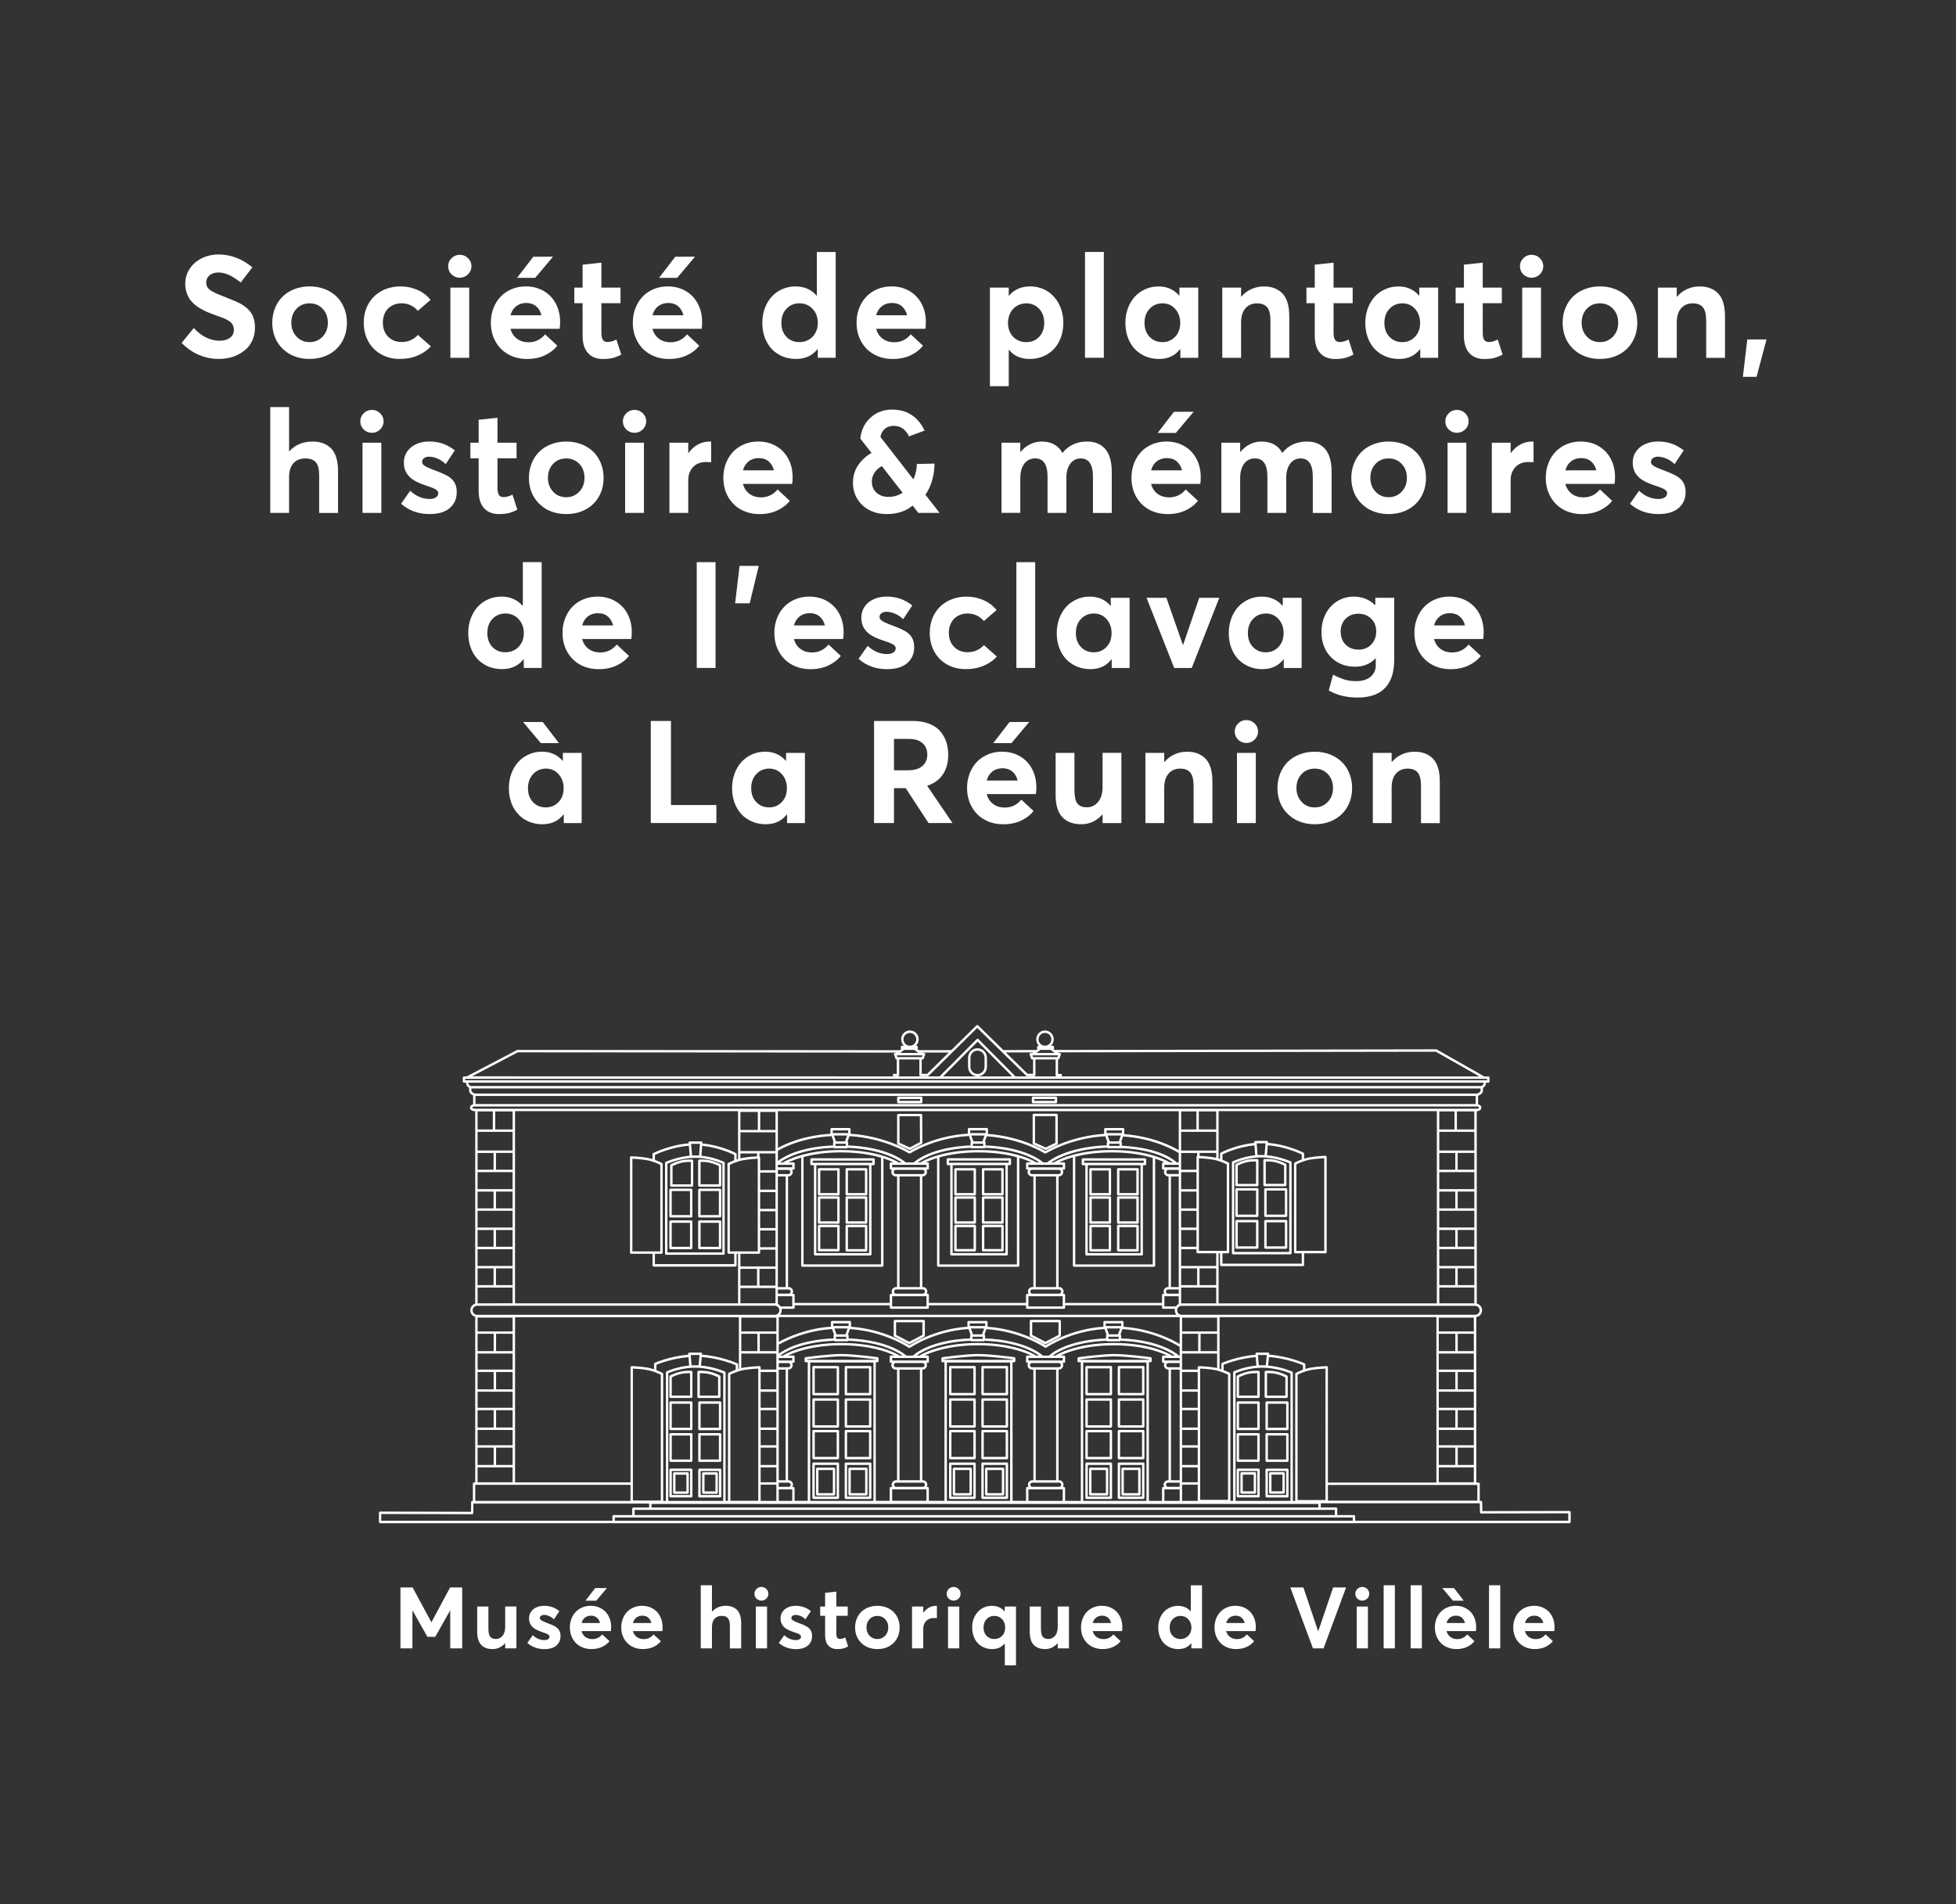 <?xml version="1.0" encoding="utf-8"?>
<!-- Generator: Adobe Illustrator 23.0.0, SVG Export Plug-In . SVG Version: 6.00 Build 0)  -->
<svg version="1.1" id="Calque_1" xmlns="http://www.w3.org/2000/svg" xmlns:xlink="http://www.w3.org/1999/xlink" x="0px" y="0px"
	 viewBox="0 0 762 742" style="enable-background:new 0 0 762 742;" xml:space="preserve">
<rect x="0" y="0" width="762" height="742" fill="#333333" stroke="none"/>
<style type="text/css">
	.st0{fill:#FFFFFF;}
</style>
<g>
	<path class="st0" d="M180.06,618.55v23.73h-4.66v-14.74h-0.05l-5.79,10.24h-3.05l-5.79-10.24h-0.05v14.74h-4.66v-23.73h4.73
		l7.29,13.5h0.07l7.24-13.5H180.06z"/>
	<path class="st0" d="M201.18,625.97v16.31h-4.37v-1.99h-0.07c-0.63,0.74-1.36,1.3-2.19,1.69c-0.83,0.39-1.71,0.58-2.65,0.58
		c-0.91,0-1.72-0.12-2.43-0.37c-0.71-0.24-1.33-0.63-1.88-1.15c-0.55-0.52-0.97-1.22-1.26-2.1c-0.29-0.88-0.43-1.93-0.43-3.15v-9.82
		h4.37v8.67c0,1.47,0.23,2.5,0.68,3.09c0.45,0.59,1.2,0.89,2.24,0.89c1.02,0,1.88-0.41,2.58-1.24s1.04-2,1.04-3.51v-7.91H201.18z"/>
	<path class="st0" d="M205.43,640.16l2.12-3.02c1.36,1.27,2.86,1.91,4.52,1.91c0.62,0,1.11-0.12,1.47-0.37
		c0.36-0.25,0.54-0.58,0.54-0.98c0-0.25-0.11-0.47-0.33-0.66c-0.22-0.19-0.52-0.37-0.91-0.53c-0.39-0.16-0.96-0.37-1.74-0.62
		c-0.49-0.16-0.93-0.33-1.31-0.49c-0.39-0.16-0.78-0.36-1.18-0.58s-0.75-0.47-1.03-0.74c-0.29-0.27-0.55-0.58-0.78-0.91
		c-0.23-0.34-0.41-0.72-0.53-1.16c-0.12-0.44-0.18-0.91-0.18-1.42c0-0.97,0.26-1.82,0.77-2.57c0.52-0.74,1.22-1.32,2.1-1.72
		c0.89-0.4,1.88-0.6,2.99-0.6c1.14,0,2.19,0.16,3.15,0.49c0.96,0.33,1.9,0.85,2.82,1.57l-2.12,3.2c-0.61-0.58-1.25-1.01-1.93-1.29
		c-0.68-0.29-1.34-0.43-1.97-0.43c-0.41,0-0.78,0.11-1.11,0.32c-0.33,0.21-0.49,0.51-0.49,0.91c0,0.33,0.19,0.62,0.58,0.88
		c0.39,0.26,1.01,0.55,1.87,0.88c1.8,0.66,3.01,1.19,3.62,1.58c1.05,0.65,1.69,1.52,1.89,2.61c0.07,0.33,0.1,0.69,0.1,1.09
		c0,1.51-0.54,2.73-1.62,3.67c-1.08,0.93-2.65,1.4-4.7,1.4C209.45,642.55,207.25,641.75,205.43,640.16z"/>
	<path class="st0" d="M237.97,635.54h-11.43c0.26,0.97,0.76,1.73,1.49,2.28c0.73,0.55,1.62,0.84,2.67,0.85
		c1.58,0.01,2.88-0.6,3.9-1.84l2.84,2.64c-0.74,0.93-1.71,1.68-2.9,2.24c-1.2,0.56-2.58,0.84-4.14,0.84c-1.59,0-3.02-0.34-4.29-1.03
		c-1.27-0.69-2.28-1.68-3.01-2.98c-0.73-1.29-1.1-2.77-1.1-4.44c0-1.22,0.21-2.35,0.62-3.4c0.41-1.05,0.98-1.94,1.69-2.67
		c0.71-0.73,1.57-1.31,2.57-1.72c1-0.41,2.07-0.62,3.21-0.62c1.58,0,2.97,0.35,4.19,1.07c1.22,0.71,2.16,1.7,2.82,2.95
		c0.66,1.25,0.99,2.68,0.99,4.26C238.08,634.75,238.05,635.27,237.97,635.54z M227.9,630.27c-0.65,0.49-1.09,1.2-1.34,2.12h7.19
		c-0.23-0.89-0.64-1.59-1.24-2.09c-0.6-0.51-1.36-0.76-2.28-0.76C229.32,629.54,228.55,629.79,227.9,630.27z M232.3,623.7h-4.22
		l3.78-4.91l4.58-0.02L232.3,623.7z"/>
	<path class="st0" d="M257.99,635.54h-11.43c0.26,0.97,0.76,1.73,1.49,2.28c0.73,0.55,1.62,0.84,2.67,0.85
		c1.58,0.01,2.88-0.6,3.9-1.84l2.84,2.64c-0.74,0.93-1.71,1.68-2.9,2.24c-1.2,0.56-2.58,0.84-4.14,0.84c-1.59,0-3.02-0.34-4.29-1.03
		c-1.27-0.69-2.27-1.68-3.01-2.98c-0.73-1.29-1.1-2.77-1.1-4.44c0-1.22,0.21-2.35,0.62-3.4c0.41-1.05,0.98-1.94,1.69-2.67
		c0.71-0.73,1.57-1.31,2.57-1.72c1-0.41,2.07-0.62,3.21-0.62c1.58,0,2.97,0.35,4.19,1.07c1.22,0.71,2.16,1.7,2.82,2.95
		c0.66,1.25,0.99,2.68,0.99,4.26C258.11,634.75,258.07,635.27,257.99,635.54z M247.92,630.27c-0.65,0.49-1.1,1.2-1.35,2.12h7.19
		c-0.23-0.89-0.64-1.59-1.24-2.09c-0.6-0.51-1.36-0.76-2.28-0.76C249.34,629.54,248.57,629.79,247.92,630.27z"/>
	<path class="st0" d="M285.16,626.06c0.71,0.24,1.34,0.63,1.88,1.15c0.54,0.52,0.96,1.23,1.26,2.11c0.29,0.89,0.44,1.94,0.44,3.16
		v9.81h-4.39v-8.71c0-1.45-0.26-2.47-0.77-3.07c-0.52-0.6-1.32-0.9-2.41-0.9c-1.2,0-2.13,0.37-2.8,1.12
		c-0.67,0.74-1.01,1.83-1.01,3.27v8.27h-4.37v-24.59h4.37v10.26h0.07c0.66-0.74,1.45-1.3,2.36-1.68c0.91-0.38,1.89-0.57,2.94-0.57
		C283.64,625.69,284.45,625.81,285.16,626.06z"/>
	<path class="st0" d="M295.27,623.31c-0.42-0.24-0.75-0.56-0.99-0.97c-0.24-0.41-0.36-0.86-0.36-1.34c0-0.73,0.26-1.35,0.79-1.88
		c0.53-0.52,1.17-0.78,1.92-0.78c0.74,0,1.38,0.26,1.91,0.78c0.53,0.52,0.8,1.15,0.8,1.88c0,0.74-0.27,1.37-0.8,1.89
		c-0.53,0.52-1.17,0.78-1.91,0.78C296.14,623.67,295.69,623.55,295.27,623.31z M294.45,625.97h4.37v16.31h-4.37V625.97z"/>
	<path class="st0" d="M303.41,640.16l2.12-3.02c1.36,1.27,2.86,1.91,4.52,1.91c0.62,0,1.11-0.12,1.47-0.37
		c0.36-0.25,0.54-0.58,0.54-0.98c0-0.25-0.11-0.47-0.33-0.66c-0.22-0.19-0.52-0.37-0.9-0.53c-0.39-0.16-0.96-0.37-1.74-0.62
		c-0.49-0.16-0.93-0.33-1.31-0.49c-0.39-0.16-0.78-0.36-1.18-0.58s-0.75-0.47-1.04-0.74c-0.29-0.27-0.55-0.58-0.78-0.91
		c-0.23-0.34-0.41-0.72-0.53-1.16c-0.12-0.44-0.18-0.91-0.18-1.42c0-0.97,0.26-1.82,0.77-2.57c0.52-0.74,1.22-1.32,2.1-1.72
		c0.89-0.4,1.88-0.6,2.99-0.6c1.14,0,2.19,0.16,3.15,0.49c0.96,0.33,1.9,0.85,2.82,1.57l-2.12,3.2c-0.61-0.58-1.25-1.01-1.93-1.29
		c-0.68-0.29-1.33-0.43-1.96-0.43c-0.41,0-0.78,0.11-1.11,0.32c-0.33,0.21-0.49,0.51-0.49,0.91c0,0.33,0.19,0.62,0.58,0.88
		c0.39,0.26,1.01,0.55,1.87,0.88c1.8,0.66,3.01,1.19,3.62,1.58c1.05,0.65,1.69,1.52,1.89,2.61c0.07,0.33,0.1,0.69,0.1,1.09
		c0,1.51-0.54,2.73-1.62,3.67c-1.08,0.93-2.65,1.4-4.7,1.4C307.43,642.55,305.23,641.75,303.41,640.16z"/>
	<path class="st0" d="M322.69,641.17c-0.83-0.92-1.25-2.27-1.25-4.05v-7.53h-1.92v-3.62h1.92v-5.33l4.37-0.47v5.8h4.44v3.62h-4.44
		v6.93c0,0.72,0.11,1.24,0.33,1.58c0.22,0.34,0.59,0.51,1.1,0.51c0.63,0,1.32-0.19,2.05-0.57l1.13,3.49
		c-0.62,0.34-1.24,0.59-1.88,0.77c-0.63,0.17-1.45,0.26-2.45,0.26C324.66,642.55,323.52,642.09,322.69,641.17z"/>
	<path class="st0" d="M338.92,642.14c-0.9-0.27-1.7-0.66-2.41-1.16c-0.7-0.5-1.31-1.09-1.82-1.78s-0.9-1.47-1.17-2.33
		c-0.27-0.86-0.4-1.77-0.4-2.74c0-1.2,0.21-2.33,0.63-3.37c0.42-1.04,1-1.94,1.75-2.68c0.75-0.74,1.67-1.33,2.76-1.75
		s2.27-0.63,3.54-0.63c1.25,0,2.41,0.21,3.49,0.62c1.08,0.41,2,0.99,2.76,1.72c0.76,0.73,1.36,1.62,1.79,2.67
		c0.43,1.05,0.64,2.19,0.64,3.43c0,1.64-0.37,3.1-1.11,4.39c-0.74,1.28-1.77,2.28-3.08,2.98c-1.32,0.7-2.81,1.05-4.48,1.05
		C340.79,642.55,339.82,642.42,338.92,642.14z M344.82,637.37c0.82-0.85,1.22-1.93,1.22-3.23c0-1.33-0.4-2.41-1.21-3.25
		c-0.8-0.84-1.82-1.26-3.03-1.26c-1.26,0-2.29,0.43-3.07,1.28c-0.79,0.85-1.18,1.93-1.18,3.24c0,1.27,0.4,2.34,1.2,3.21
		c0.8,0.86,1.82,1.29,3.06,1.29C343,638.64,344.01,638.22,344.82,637.37z"/>
	<path class="st0" d="M364.99,625.71v4.79c-0.43-0.03-0.82-0.05-1.16-0.05c-1.3,0-2.32,0.4-3.06,1.19c-0.73,0.79-1.1,1.81-1.1,3.07
		v7.57h-4.37v-16.31h4.37v2.4h0.05c0.62-0.86,1.35-1.52,2.2-1.98c0.85-0.46,1.76-0.69,2.72-0.69
		C364.81,625.69,364.93,625.7,364.99,625.71z"/>
	<path class="st0" d="M370.15,623.31c-0.42-0.24-0.75-0.56-0.99-0.97c-0.24-0.41-0.36-0.86-0.36-1.34c0-0.73,0.26-1.35,0.79-1.88
		c0.53-0.52,1.17-0.78,1.92-0.78c0.74,0,1.38,0.26,1.91,0.78c0.53,0.52,0.8,1.15,0.8,1.88c0,0.74-0.27,1.37-0.8,1.89
		c-0.53,0.52-1.17,0.78-1.91,0.78C371.02,623.67,370.57,623.55,370.15,623.31z M369.33,625.97h4.37v16.31h-4.37V625.97z"/>
	<path class="st0" d="M395.8,625.97v22.91h-4.35v-8.46h-0.07c-1.18,1.42-2.8,2.14-4.84,2.14c-1.12,0-2.16-0.2-3.12-0.6
		c-0.96-0.4-1.79-0.96-2.48-1.69c-0.69-0.72-1.23-1.61-1.62-2.66c-0.39-1.05-0.59-2.19-0.59-3.43c0-2.47,0.73-4.5,2.19-6.09
		c1.46-1.59,3.29-2.39,5.49-2.39c2.08,0,3.72,0.72,4.94,2.15h0.08v-1.88H395.8z M390.38,637.4c0.81-0.82,1.21-1.9,1.21-3.21
		c0-1.32-0.4-2.41-1.19-3.27c-0.79-0.87-1.81-1.3-3.05-1.3c-1.2,0-2.19,0.42-2.99,1.25c-0.8,0.84-1.2,1.94-1.2,3.31
		c0,1.32,0.39,2.39,1.17,3.21c0.78,0.83,1.78,1.24,3.01,1.24C388.56,638.64,389.57,638.23,390.38,637.4z"/>
	<path class="st0" d="M416.43,625.97v16.31h-4.37v-1.99h-0.07c-0.63,0.74-1.36,1.3-2.19,1.69c-0.83,0.39-1.71,0.58-2.65,0.58
		c-0.91,0-1.72-0.12-2.43-0.37c-0.71-0.24-1.33-0.63-1.88-1.15c-0.55-0.52-0.97-1.22-1.26-2.1c-0.29-0.88-0.43-1.93-0.43-3.15v-9.82
		h4.37v8.67c0,1.47,0.23,2.5,0.68,3.09c0.45,0.59,1.2,0.89,2.24,0.89c1.02,0,1.88-0.41,2.58-1.24c0.7-0.83,1.04-2,1.04-3.51v-7.91
		H416.43z"/>
	<path class="st0" d="M437.1,635.54h-11.43c0.26,0.97,0.76,1.73,1.49,2.28c0.73,0.55,1.62,0.84,2.67,0.85
		c1.58,0.01,2.88-0.6,3.9-1.84l2.84,2.64c-0.74,0.93-1.71,1.68-2.9,2.24c-1.2,0.56-2.58,0.84-4.14,0.84c-1.59,0-3.02-0.34-4.29-1.03
		c-1.27-0.69-2.27-1.68-3.01-2.98c-0.73-1.29-1.1-2.77-1.1-4.44c0-1.22,0.21-2.35,0.62-3.4s0.98-1.94,1.69-2.67
		c0.71-0.73,1.57-1.31,2.57-1.72c1-0.41,2.07-0.62,3.21-0.62c1.58,0,2.97,0.35,4.19,1.07c1.22,0.71,2.16,1.7,2.82,2.95
		c0.66,1.25,0.99,2.68,0.99,4.26C437.22,634.75,437.18,635.27,437.1,635.54z M427.03,630.27c-0.65,0.49-1.1,1.2-1.35,2.12h7.19
		c-0.23-0.89-0.64-1.59-1.24-2.09c-0.6-0.51-1.36-0.76-2.28-0.76C428.45,629.54,427.68,629.79,427.03,630.27z"/>
	<path class="st0" d="M468.27,617.69v24.59h-4.16v-1.97h-0.1c-1.18,1.5-2.85,2.25-4.99,2.25c-0.64,0-1.26-0.07-1.86-0.2
		c-0.6-0.13-1.15-0.33-1.67-0.59c-0.52-0.26-1-0.57-1.44-0.93c-0.45-0.36-0.84-0.78-1.19-1.25c-0.35-0.48-0.64-1-0.89-1.55
		c-0.25-0.55-0.43-1.16-0.56-1.82c-0.13-0.66-0.2-1.34-0.2-2.04c0-1.22,0.2-2.35,0.59-3.41c0.39-1.06,0.93-1.95,1.61-2.69
		c0.68-0.74,1.49-1.32,2.45-1.74c0.95-0.42,1.96-0.63,3.04-0.63c2.05,0,3.7,0.71,4.92,2.12h0.08v-10.12H468.27z M462,638.09
		c0.65-0.36,1.17-0.89,1.56-1.57c0.39-0.69,0.58-1.46,0.58-2.33c0-1.3-0.4-2.39-1.22-3.26c-0.81-0.87-1.83-1.3-3.07-1.3
		c-1.2,0-2.19,0.42-2.99,1.25c-0.8,0.84-1.2,1.94-1.2,3.31c0,1.32,0.39,2.39,1.17,3.21c0.78,0.83,1.78,1.24,3.01,1.24
		C460.62,638.64,461.35,638.46,462,638.09z"/>
	<path class="st0" d="M489.11,635.54h-11.43c0.26,0.97,0.76,1.73,1.49,2.28c0.73,0.55,1.62,0.84,2.67,0.85
		c1.58,0.01,2.88-0.6,3.9-1.84l2.84,2.64c-0.74,0.93-1.71,1.68-2.9,2.24c-1.2,0.56-2.58,0.84-4.14,0.84c-1.59,0-3.02-0.34-4.29-1.03
		c-1.27-0.69-2.28-1.68-3.01-2.98c-0.73-1.29-1.1-2.77-1.1-4.44c0-1.22,0.21-2.35,0.62-3.4s0.98-1.94,1.69-2.67
		c0.71-0.73,1.57-1.31,2.57-1.72c1-0.41,2.07-0.62,3.21-0.62c1.58,0,2.97,0.35,4.19,1.07c1.22,0.71,2.16,1.7,2.82,2.95
		c0.66,1.25,0.99,2.68,0.99,4.26C489.23,634.75,489.19,635.27,489.11,635.54z M479.04,630.27c-0.65,0.49-1.09,1.2-1.34,2.12h7.19
		c-0.23-0.89-0.64-1.59-1.24-2.09c-0.6-0.51-1.36-0.76-2.28-0.76C480.46,629.54,479.69,629.79,479.04,630.27z"/>
	<path class="st0" d="M524.39,618.55l-8.77,23.73h-4.14l-8.81-23.73h5.09l5.74,17.04h0.05l5.8-17.04H524.39z"/>
	<path class="st0" d="M529.35,623.31c-0.42-0.24-0.75-0.56-0.99-0.97c-0.24-0.41-0.36-0.86-0.36-1.34c0-0.73,0.26-1.35,0.79-1.88
		c0.53-0.52,1.17-0.78,1.92-0.78c0.74,0,1.38,0.26,1.91,0.78c0.53,0.52,0.8,1.15,0.8,1.88c0,0.74-0.27,1.37-0.8,1.89
		c-0.53,0.52-1.17,0.78-1.91,0.78C530.22,623.67,529.77,623.55,529.35,623.31z M528.53,625.97h4.37v16.31h-4.37V625.97z"/>
	<path class="st0" d="M539.03,617.69h4.37v24.59h-4.37V617.69z"/>
	<path class="st0" d="M549.54,617.69h4.37v24.59h-4.37V617.69z"/>
	<path class="st0" d="M574.95,635.54h-11.43c0.26,0.97,0.76,1.73,1.49,2.28c0.73,0.55,1.62,0.84,2.67,0.85
		c1.58,0.01,2.88-0.6,3.9-1.84l2.84,2.64c-0.74,0.93-1.71,1.68-2.9,2.24c-1.2,0.56-2.58,0.84-4.14,0.84c-1.59,0-3.02-0.34-4.29-1.03
		c-1.27-0.69-2.27-1.68-3.01-2.98c-0.73-1.29-1.1-2.77-1.1-4.44c0-1.22,0.21-2.35,0.62-3.4c0.41-1.05,0.98-1.94,1.69-2.67
		c0.71-0.73,1.57-1.31,2.57-1.72c1-0.41,2.07-0.62,3.21-0.62c1.58,0,2.97,0.35,4.19,1.07c1.22,0.71,2.16,1.7,2.82,2.95
		c0.66,1.25,0.99,2.68,0.99,4.26C575.06,634.75,575.02,635.27,574.95,635.54z M566.01,623.7l-4.13-4.92l4.58,0.02l3.77,4.91H566.01z
		 M564.88,630.27c-0.65,0.49-1.1,1.2-1.35,2.12h7.19c-0.23-0.89-0.64-1.59-1.24-2.09c-0.6-0.51-1.36-0.76-2.28-0.76
		C566.3,629.54,565.52,629.79,564.88,630.27z"/>
	<path class="st0" d="M580.08,617.69h4.37v24.59h-4.37V617.69z"/>
	<path class="st0" d="M605.48,635.54h-11.43c0.26,0.97,0.76,1.73,1.49,2.28c0.73,0.55,1.62,0.84,2.67,0.85
		c1.58,0.01,2.88-0.6,3.9-1.84l2.84,2.64c-0.74,0.93-1.71,1.68-2.9,2.24c-1.2,0.56-2.58,0.84-4.14,0.84c-1.59,0-3.02-0.34-4.29-1.03
		c-1.27-0.69-2.27-1.68-3.01-2.98c-0.73-1.29-1.1-2.77-1.1-4.44c0-1.22,0.21-2.35,0.62-3.4c0.41-1.05,0.98-1.94,1.69-2.67
		c0.71-0.73,1.57-1.31,2.57-1.72c1-0.41,2.07-0.62,3.21-0.62c1.58,0,2.97,0.35,4.19,1.07c1.22,0.71,2.16,1.7,2.82,2.95
		c0.66,1.25,0.99,2.68,0.99,4.26C605.6,634.75,605.56,635.27,605.48,635.54z M595.42,630.27c-0.65,0.49-1.1,1.2-1.35,2.12h7.19
		c-0.23-0.89-0.64-1.59-1.24-2.09c-0.6-0.51-1.36-0.76-2.28-0.76C596.84,629.54,596.06,629.79,595.42,630.27z"/>
</g>
<g>
	<path class="st0" d="M77.56,138.31c-2.49-1.04-4.75-2.61-6.79-4.7l4.73-5.82c0.73,0.84,1.52,1.58,2.36,2.21
		c0.85,0.64,1.69,1.16,2.54,1.56c0.85,0.4,1.69,0.7,2.53,0.9c0.84,0.2,1.66,0.3,2.46,0.3c1.24,0,2.29-0.18,3.16-0.55
		c0.87-0.36,1.51-0.86,1.93-1.48c0.42-0.62,0.63-1.35,0.63-2.19c0-0.58-0.09-1.1-0.27-1.56c-0.18-0.45-0.43-0.86-0.75-1.2
		c-0.32-0.35-0.78-0.69-1.39-1.03c-0.61-0.34-1.24-0.64-1.9-0.9s-1.52-0.58-2.6-0.94c-0.97-0.35-1.82-0.67-2.57-0.96
		c-0.75-0.29-1.56-0.66-2.43-1.11c-0.87-0.45-1.63-0.89-2.27-1.34c-0.64-0.45-1.27-0.98-1.9-1.61c-0.63-0.63-1.14-1.29-1.53-2
		c-0.39-0.7-0.71-1.51-0.96-2.43c-0.25-0.92-0.37-1.9-0.37-2.94c0-2.09,0.56-4.01,1.69-5.74c1.13-1.73,2.67-3.09,4.62-4.09
		c1.95-0.99,4.1-1.51,6.45-1.54c4.81-0.05,9.27,1.61,13.39,5l-4.54,5.93c-3.19-2.61-6.08-3.91-8.67-3.91c-1.4,0-2.55,0.36-3.43,1.07
		c-0.88,0.71-1.34,1.69-1.35,2.93c0,0.49,0.09,0.94,0.27,1.34s0.43,0.76,0.74,1.08c0.31,0.32,0.77,0.65,1.38,0.98
		c0.61,0.34,1.22,0.64,1.83,0.9c0.61,0.26,1.43,0.6,2.47,1c3.32,1.29,5.51,2.23,6.59,2.82c2.48,1.35,4.13,3.02,4.95,5
		c0.51,1.24,0.77,2.68,0.77,4.32c0,1.68-0.28,3.21-0.85,4.61c-0.57,1.39-1.31,2.55-2.24,3.47c-0.93,0.92-2.01,1.7-3.24,2.35
		c-1.23,0.65-2.49,1.11-3.79,1.39c-1.29,0.28-2.61,0.42-3.96,0.42C82.61,139.87,80.05,139.35,77.56,138.31z"/>
	<path class="st0" d="M115.77,139.18c-1.51-0.46-2.86-1.1-4.03-1.94c-1.17-0.84-2.19-1.84-3.05-2.99c-0.86-1.16-1.51-2.46-1.95-3.9
		c-0.45-1.44-0.67-2.97-0.67-4.59c0-2.02,0.35-3.91,1.05-5.66c0.7-1.75,1.68-3.25,2.94-4.5c1.26-1.25,2.8-2.23,4.62-2.94
		c1.82-0.71,3.8-1.07,5.93-1.07c2.09,0,4.05,0.35,5.85,1.04c1.81,0.69,3.34,1.65,4.62,2.89c1.28,1.23,2.27,2.72,2.99,4.48
		c0.72,1.76,1.08,3.68,1.08,5.75c0,2.75-0.62,5.2-1.86,7.35c-1.24,2.15-2.96,3.81-5.17,4.99c-2.21,1.18-4.71,1.76-7.52,1.76
		C118.9,139.87,117.28,139.64,115.77,139.18z M125.67,131.17c1.37-1.42,2.05-3.23,2.05-5.41c0-2.22-0.68-4.04-2.02-5.45
		c-1.35-1.41-3.04-2.12-5.08-2.12c-2.11,0-3.83,0.72-5.15,2.15c-1.32,1.43-1.98,3.24-1.98,5.42c0,2.13,0.67,3.92,2.01,5.37
		c1.34,1.45,3.05,2.17,5.13,2.17C122.61,133.31,124.3,132.6,125.67,131.17z"/>
	<path class="st0" d="M148.55,138.1c-2.13-1.18-3.8-2.84-5.02-4.99c-1.21-2.15-1.82-4.6-1.82-7.35c0-2.77,0.61-5.23,1.83-7.38
		c1.22-2.15,2.93-3.82,5.11-5c2.19-1.19,4.67-1.78,7.46-1.78c2.24,0,4.4,0.45,6.48,1.35c2.08,0.9,3.79,2.2,5.14,3.9l-4.95,4.26
		c-1.68-1.95-3.8-2.93-6.37-2.93c-1.08,0-2.07,0.19-2.98,0.56s-1.68,0.89-2.31,1.54c-0.63,0.66-1.12,1.45-1.46,2.38
		c-0.35,0.93-0.52,1.94-0.52,3.03c0,2.24,0.68,4.06,2.04,5.47c1.36,1.4,3.12,2.1,5.29,2.1c1.35,0,2.57-0.26,3.65-0.78
		c1.08-0.52,1.98-1.18,2.69-1.98l5.03,4.43c-1.26,1.46-2.93,2.64-5.02,3.55c-2.09,0.91-4.44,1.37-7.07,1.37
		C153.09,139.87,150.68,139.28,148.55,138.1z"/>
	<path class="st0" d="M176.84,107.61c-0.7-0.4-1.25-0.94-1.65-1.63c-0.4-0.68-0.6-1.43-0.6-2.25c0-1.22,0.44-2.27,1.33-3.14
		c0.88-0.87,1.95-1.31,3.21-1.31c1.24,0,2.31,0.44,3.2,1.31c0.89,0.87,1.34,1.92,1.34,3.14c0,1.24-0.45,2.3-1.34,3.17
		c-0.89,0.87-1.96,1.31-3.2,1.31C178.3,108.21,177.54,108.01,176.84,107.61z M175.46,112.07h7.33v27.34h-7.33V112.07z"/>
	<path class="st0" d="M218.01,128.11h-19.16c0.44,1.62,1.27,2.9,2.5,3.83c1.23,0.93,2.72,1.4,4.47,1.42
		c2.64,0.02,4.82-1.01,6.53-3.09l4.76,4.43c-1.24,1.57-2.86,2.82-4.87,3.76c-2,0.94-4.32,1.41-6.94,1.41
		c-2.66,0-5.06-0.58-7.19-1.74c-2.13-1.16-3.81-2.82-5.04-4.99c-1.23-2.17-1.85-4.65-1.85-7.44c0-2.04,0.35-3.94,1.04-5.7
		c0.69-1.76,1.64-3.25,2.83-4.48c1.19-1.23,2.63-2.19,4.31-2.89c1.68-0.69,3.47-1.04,5.38-1.04c2.64,0,4.98,0.6,7.03,1.79
		s3.62,2.84,4.73,4.95c1.11,2.11,1.67,4.49,1.67,7.15C218.2,126.78,218.13,127.66,218.01,128.11z M201.13,119.28
		c-1.08,0.82-1.84,2-2.26,3.55h12.06c-0.38-1.49-1.08-2.66-2.08-3.51c-1-0.85-2.28-1.27-3.83-1.27
		C203.51,118.05,202.21,118.46,201.13,119.28z M208.49,108.27h-7.08l6.34-8.23l7.68-0.03L208.49,108.27z"/>
	<path class="st0" d="M229.05,137.56c-1.39-1.54-2.09-3.8-2.09-6.79v-12.63h-3.22v-6.07h3.22v-8.94l7.33-0.79v9.73h7.44v6.07h-7.44
		v11.62c0,1.2,0.19,2.09,0.56,2.65c0.37,0.56,0.99,0.85,1.84,0.85c1.06,0,2.21-0.32,3.45-0.96l1.89,5.85
		c-1.04,0.57-2.09,0.99-3.14,1.29c-1.06,0.29-2.42,0.44-4.1,0.44C232.35,139.87,230.44,139.1,229.05,137.56z"/>
	<path class="st0" d="M273.32,128.11h-19.16c0.44,1.62,1.27,2.9,2.5,3.83c1.23,0.93,2.72,1.4,4.47,1.42
		c2.64,0.02,4.82-1.01,6.53-3.09l4.76,4.43c-1.24,1.57-2.86,2.82-4.87,3.76c-2,0.94-4.32,1.41-6.94,1.41
		c-2.66,0-5.06-0.58-7.19-1.74c-2.13-1.16-3.81-2.82-5.04-4.99c-1.23-2.17-1.85-4.65-1.85-7.44c0-2.04,0.35-3.94,1.04-5.7
		c0.69-1.76,1.64-3.25,2.83-4.48c1.19-1.23,2.63-2.19,4.31-2.89c1.68-0.69,3.47-1.04,5.38-1.04c2.64,0,4.98,0.6,7.03,1.79
		s3.62,2.84,4.73,4.95c1.11,2.11,1.67,4.49,1.67,7.15C273.52,126.78,273.45,127.66,273.32,128.11z M256.45,119.28
		c-1.08,0.82-1.84,2-2.26,3.55h12.06c-0.38-1.49-1.08-2.66-2.08-3.51c-1-0.85-2.28-1.27-3.83-1.27
		C258.83,118.05,257.53,118.46,256.45,119.28z M263.81,108.27h-7.08l6.34-8.23l7.68-0.03L263.81,108.27z"/>
	<path class="st0" d="M325.56,98.18v41.22h-6.97v-3.31h-0.16c-1.99,2.51-4.77,3.77-8.36,3.77c-1.08,0-2.11-0.11-3.12-0.33
		c-1-0.22-1.94-0.55-2.8-0.98c-0.87-0.44-1.67-0.96-2.42-1.56c-0.75-0.6-1.41-1.3-2-2.1c-0.58-0.8-1.08-1.67-1.49-2.6
		c-0.41-0.93-0.72-1.95-0.94-3.05s-0.33-2.25-0.33-3.43c0-2.04,0.33-3.95,0.98-5.71c0.66-1.77,1.55-3.27,2.69-4.51
		c1.14-1.24,2.51-2.21,4.1-2.92c1.6-0.71,3.29-1.07,5.1-1.07c3.44,0,6.2,1.18,8.25,3.55h0.14V98.18H325.56z M315.03,132.39
		c1.09-0.61,1.96-1.49,2.61-2.64c0.65-1.15,0.97-2.45,0.97-3.91c0-2.19-0.68-4.01-2.04-5.47c-1.36-1.46-3.08-2.19-5.15-2.19
		c-2,0-3.68,0.7-5.02,2.1c-1.34,1.4-2.01,3.25-2.01,5.55c0,2.21,0.65,4,1.95,5.38c1.3,1.39,2.98,2.08,5.04,2.08
		C312.73,133.31,313.94,133,315.03,132.39z"/>
	<path class="st0" d="M360.47,128.11h-19.16c0.44,1.62,1.27,2.9,2.5,3.83c1.23,0.93,2.72,1.4,4.47,1.42
		c2.64,0.02,4.82-1.01,6.53-3.09l4.76,4.43c-1.24,1.57-2.86,2.82-4.87,3.76c-2,0.94-4.32,1.41-6.94,1.41
		c-2.66,0-5.06-0.58-7.19-1.74c-2.13-1.16-3.81-2.82-5.04-4.99c-1.23-2.17-1.84-4.65-1.84-7.44c0-2.04,0.35-3.94,1.04-5.7
		c0.69-1.76,1.64-3.25,2.83-4.48c1.19-1.23,2.63-2.19,4.31-2.89c1.68-0.69,3.47-1.04,5.39-1.04c2.64,0,4.98,0.6,7.02,1.79
		s3.62,2.84,4.73,4.95c1.11,2.11,1.67,4.49,1.67,7.15C360.66,126.78,360.6,127.66,360.47,128.11z M343.59,119.28
		c-1.08,0.82-1.84,2-2.25,3.55h12.05c-0.38-1.49-1.08-2.66-2.08-3.51c-1-0.85-2.28-1.27-3.83-1.27
		C345.98,118.05,344.68,118.46,343.59,119.28z"/>
	<path class="st0" d="M405.5,112.27c1.32,0.45,2.51,1.09,3.57,1.94c1.06,0.85,1.97,1.85,2.75,3.01c0.77,1.16,1.37,2.47,1.79,3.94
		c0.42,1.47,0.63,3.02,0.63,4.66c0,2.08-0.33,4-0.98,5.75c-0.66,1.76-1.56,3.24-2.72,4.46c-1.16,1.21-2.54,2.16-4.16,2.83
		c-1.61,0.67-3.36,1.01-5.23,1.01c-3.43,0-6.11-1.17-8.06-3.53h-0.11v14.13h-7.33v-38.41h7.33v3.14h0.11
		c2.04-2.41,4.8-3.61,8.28-3.61C402.8,111.6,404.18,111.82,405.5,112.27z M404.85,131.23c1.3-1.39,1.95-3.18,1.95-5.38
		c0-2.3-0.66-4.15-2-5.55c-1.33-1.4-3-2.1-5-2.1c-1.04,0-2,0.2-2.88,0.59c-0.88,0.39-1.64,0.92-2.25,1.6
		c-0.62,0.68-1.11,1.48-1.46,2.43c-0.35,0.95-0.53,1.96-0.53,3.03c0,1.46,0.31,2.76,0.94,3.91c0.63,1.15,1.48,2.03,2.57,2.64
		c1.08,0.61,2.29,0.92,3.62,0.92C401.86,133.31,403.55,132.61,404.85,131.23z"/>
	<path class="st0" d="M422.69,98.18h7.33v41.22h-7.33V98.18z"/>
	<path class="st0" d="M466.8,112.07v27.34h-6.97v-3.31h-0.14c-1.95,2.51-4.67,3.77-8.17,3.77c-1.88,0-3.62-0.34-5.24-1.01
		c-1.61-0.67-3-1.62-4.16-2.83c-1.16-1.21-2.06-2.7-2.72-4.46c-0.66-1.76-0.98-3.68-0.98-5.75c0-2.04,0.33-3.95,0.98-5.71
		c0.66-1.77,1.55-3.27,2.69-4.51c1.14-1.24,2.51-2.21,4.1-2.92c1.59-0.71,3.29-1.07,5.1-1.07c3.33,0,6.02,1.18,8.06,3.55h0.11v-3.09
		H466.8z M457.78,131.23c1.33-1.39,2-3.18,2-5.38c0-2.19-0.65-4.01-1.95-5.47c-1.3-1.46-2.95-2.19-4.93-2.19c-2,0-3.68,0.7-5.02,2.1
		c-1.34,1.4-2.01,3.25-2.01,5.55c0,2.21,0.65,4,1.95,5.38c1.3,1.39,2.98,2.08,5.04,2.08C454.81,133.31,456.45,132.61,457.78,131.23z
		"/>
	<path class="st0" d="M496.37,112.25c1.17,0.43,2.21,1.09,3.12,1.98c0.9,0.89,1.59,2.09,2.06,3.61c0.47,1.51,0.71,3.3,0.71,5.36
		v16.24h-7.33v-14.41c0-2.51-0.43-4.28-1.28-5.3c-0.86-1.02-2.18-1.53-3.96-1.53c-1.9,0-3.4,0.65-4.52,1.94
		c-1.12,1.29-1.68,3.13-1.68,5.52v13.75h-7.33v-27.34h7.33v3.53h0.08c1.11-1.29,2.43-2.28,3.95-2.97c1.52-0.68,3.13-1.02,4.82-1.02
		C493.85,111.6,495.19,111.82,496.37,112.25z"/>
	<path class="st0" d="M514.28,137.56c-1.39-1.54-2.09-3.8-2.09-6.79v-12.63h-3.23v-6.07h3.23v-8.94l7.33-0.79v9.73h7.44v6.07h-7.44
		v11.62c0,1.2,0.19,2.09,0.56,2.65c0.37,0.56,0.99,0.85,1.85,0.85c1.06,0,2.2-0.32,3.44-0.96l1.89,5.85
		c-1.04,0.57-2.09,0.99-3.14,1.29c-1.06,0.29-2.42,0.44-4.1,0.44C517.58,139.87,515.67,139.1,514.28,137.56z"/>
	<path class="st0" d="M560.26,112.07v27.34h-6.97v-3.31h-0.14c-1.95,2.51-4.67,3.77-8.17,3.77c-1.88,0-3.62-0.34-5.24-1.01
		c-1.61-0.67-3-1.62-4.16-2.83c-1.16-1.21-2.06-2.7-2.72-4.46c-0.66-1.76-0.98-3.68-0.98-5.75c0-2.04,0.33-3.95,0.98-5.71
		c0.66-1.77,1.55-3.27,2.69-4.51c1.14-1.24,2.51-2.21,4.1-2.92c1.59-0.71,3.29-1.07,5.1-1.07c3.33,0,6.02,1.18,8.06,3.55h0.11v-3.09
		H560.26z M551.24,131.23c1.33-1.39,1.99-3.18,1.99-5.38c0-2.19-0.65-4.01-1.95-5.47c-1.3-1.46-2.95-2.19-4.93-2.19
		c-2,0-3.68,0.7-5.02,2.1c-1.34,1.4-2.01,3.25-2.01,5.55c0,2.21,0.65,4,1.95,5.38c1.3,1.39,2.98,2.08,5.04,2.08
		C548.27,133.31,549.91,132.61,551.24,131.23z"/>
	<path class="st0" d="M572.39,137.56c-1.39-1.54-2.09-3.8-2.09-6.79v-12.63h-3.23v-6.07h3.23v-8.94l7.33-0.79v9.73h7.44v6.07h-7.44
		v11.62c0,1.2,0.19,2.09,0.56,2.65c0.37,0.56,0.99,0.85,1.85,0.85c1.06,0,2.2-0.32,3.44-0.96l1.89,5.85
		c-1.04,0.57-2.09,0.99-3.14,1.29c-1.06,0.29-2.42,0.44-4.1,0.44C575.69,139.87,573.78,139.1,572.39,137.56z"/>
	<path class="st0" d="M594.38,107.61c-0.7-0.4-1.25-0.94-1.65-1.63c-0.4-0.68-0.6-1.43-0.6-2.25c0-1.22,0.44-2.27,1.33-3.14
		c0.88-0.87,1.95-1.31,3.21-1.31c1.24,0,2.31,0.44,3.2,1.31c0.89,0.87,1.34,1.92,1.34,3.14c0,1.24-0.45,2.3-1.34,3.17
		c-0.89,0.87-1.96,1.31-3.2,1.31C595.84,108.21,595.08,108.01,594.38,107.61z M593,112.07h7.33v27.34H593V112.07z"/>
	<path class="st0" d="M618.46,139.18c-1.51-0.46-2.86-1.1-4.03-1.94c-1.18-0.84-2.19-1.84-3.05-2.99c-0.86-1.16-1.51-2.46-1.95-3.9
		c-0.45-1.44-0.67-2.97-0.67-4.59c0-2.02,0.35-3.91,1.05-5.66c0.7-1.75,1.68-3.25,2.94-4.5c1.26-1.25,2.8-2.23,4.62-2.94
		c1.82-0.71,3.8-1.07,5.93-1.07c2.1,0,4.05,0.35,5.85,1.04c1.8,0.69,3.34,1.65,4.62,2.89c1.28,1.23,2.27,2.72,2.99,4.48
		c0.72,1.76,1.08,3.68,1.08,5.75c0,2.75-0.62,5.2-1.86,7.35c-1.24,2.15-2.96,3.81-5.17,4.99c-2.2,1.18-4.71,1.76-7.52,1.76
		C621.58,139.87,619.97,139.64,618.46,139.18z M628.35,131.17c1.37-1.42,2.05-3.23,2.05-5.41c0-2.22-0.67-4.04-2.02-5.45
		c-1.35-1.41-3.04-2.12-5.09-2.12c-2.11,0-3.83,0.72-5.15,2.15c-1.32,1.43-1.98,3.24-1.98,5.42c0,2.13,0.67,3.92,2.01,5.37
		c1.34,1.45,3.05,2.17,5.13,2.17C625.3,133.31,626.99,132.6,628.35,131.17z"/>
	<path class="st0" d="M666.12,112.25c1.18,0.43,2.21,1.09,3.12,1.98c0.9,0.89,1.59,2.09,2.06,3.61c0.47,1.51,0.71,3.3,0.71,5.36
		v16.24h-7.33v-14.41c0-2.51-0.43-4.28-1.29-5.3s-2.18-1.53-3.96-1.53c-1.9,0-3.4,0.65-4.53,1.94c-1.12,1.29-1.68,3.13-1.68,5.52
		v13.75h-7.33v-27.34h7.33v3.53h0.08c1.11-1.29,2.43-2.28,3.95-2.97c1.52-0.68,3.13-1.02,4.82-1.02
		C663.61,111.6,664.95,111.82,666.12,112.25z"/>
	<path class="st0" d="M680.69,132.27h7.49l-3.88,14.57h-5.33L680.69,132.27z"/>
</g>
<g>
	<path class="st0" d="M125.68,172.65c1.19,0.41,2.25,1.05,3.16,1.93c0.91,0.87,1.61,2.05,2.11,3.54c0.49,1.49,0.74,3.25,0.74,5.29
		v16.46h-7.35v-14.6c0-2.42-0.43-4.14-1.3-5.14c-0.87-1-2.21-1.5-4.03-1.5c-2,0-3.57,0.62-4.7,1.87c-1.13,1.25-1.69,3.08-1.69,5.48
		v13.86h-7.33v-41.22h7.33v17.19h0.11c1.11-1.24,2.43-2.18,3.95-2.81c1.52-0.64,3.17-0.96,4.93-0.96
		C123.13,172.03,124.49,172.24,125.68,172.65z"/>
	<path class="st0" d="M142.61,168.04c-0.7-0.4-1.25-0.94-1.65-1.63c-0.4-0.68-0.6-1.43-0.6-2.25c0-1.22,0.44-2.27,1.33-3.14
		c0.88-0.87,1.95-1.31,3.21-1.31c1.24,0,2.3,0.44,3.2,1.31c0.89,0.87,1.34,1.92,1.34,3.14c0,1.24-0.45,2.3-1.34,3.17
		c-0.89,0.87-1.96,1.31-3.2,1.31C144.07,168.65,143.31,168.44,142.61,168.04z M141.23,172.5h7.33v27.34h-7.33V172.5z"/>
	<path class="st0" d="M156.25,196.28l3.55-5.06c2.28,2.13,4.8,3.2,7.57,3.2c1.04,0,1.86-0.21,2.46-0.63c0.6-0.42,0.9-0.97,0.9-1.64
		c0-0.42-0.18-0.79-0.55-1.11c-0.36-0.32-0.87-0.62-1.52-0.89c-0.65-0.27-1.62-0.62-2.91-1.04c-0.82-0.27-1.55-0.55-2.2-0.82
		c-0.65-0.27-1.31-0.6-1.98-0.97c-0.68-0.37-1.25-0.79-1.74-1.24c-0.48-0.45-0.92-0.96-1.31-1.53c-0.39-0.56-0.69-1.21-0.89-1.94
		c-0.2-0.73-0.3-1.52-0.3-2.38c0-1.62,0.43-3.06,1.3-4.31c0.87-1.25,2.04-2.21,3.53-2.88c1.49-0.68,3.16-1.01,5.02-1.01
		c1.91,0,3.67,0.27,5.28,0.82s3.18,1.42,4.73,2.62l-3.55,5.36c-1.02-0.96-2.1-1.69-3.24-2.17c-1.14-0.48-2.24-0.72-3.29-0.72
		c-0.69,0-1.31,0.18-1.86,0.53c-0.55,0.35-0.82,0.86-0.82,1.52c0,0.54,0.32,1.04,0.97,1.48c0.65,0.44,1.69,0.93,3.13,1.48
		c3.03,1.11,5.05,2,6.07,2.65c1.77,1.09,2.82,2.55,3.17,4.37c0.11,0.55,0.16,1.16,0.16,1.83c0,2.53-0.91,4.58-2.72,6.15
		c-1.81,1.57-4.44,2.35-7.89,2.35C162.99,200.3,159.3,198.96,156.25,196.28z"/>
	<path class="st0" d="M188.56,197.99c-1.39-1.54-2.09-3.8-2.09-6.79v-12.63h-3.22v-6.07h3.22v-8.94l7.33-0.79v9.73h7.44v6.07h-7.44
		v11.62c0,1.2,0.19,2.09,0.56,2.65c0.37,0.57,0.99,0.85,1.84,0.85c1.06,0,2.21-0.32,3.45-0.96l1.89,5.85
		c-1.04,0.56-2.09,0.99-3.14,1.28c-1.06,0.29-2.42,0.44-4.1,0.44C191.86,200.3,189.95,199.53,188.56,197.99z"/>
	<path class="st0" d="M215.76,199.62c-1.51-0.45-2.86-1.1-4.03-1.94c-1.17-0.84-2.19-1.84-3.05-2.99c-0.86-1.16-1.51-2.46-1.95-3.9
		c-0.45-1.44-0.67-2.97-0.67-4.59c0-2.02,0.35-3.91,1.05-5.66c0.7-1.75,1.68-3.25,2.94-4.5c1.26-1.25,2.8-2.23,4.62-2.94
		c1.82-0.71,3.8-1.06,5.93-1.06c2.1,0,4.05,0.35,5.85,1.04c1.8,0.69,3.34,1.65,4.62,2.89c1.28,1.23,2.27,2.72,2.99,4.48
		c0.72,1.76,1.08,3.68,1.08,5.75c0,2.75-0.62,5.2-1.86,7.35c-1.24,2.15-2.96,3.81-5.17,4.99c-2.21,1.18-4.71,1.76-7.52,1.76
		C218.88,200.3,217.27,200.07,215.76,199.62z M225.65,191.61c1.37-1.42,2.05-3.23,2.05-5.41c0-2.22-0.67-4.04-2.02-5.45
		c-1.35-1.41-3.04-2.12-5.09-2.12c-2.11,0-3.83,0.72-5.15,2.15c-1.32,1.43-1.98,3.24-1.98,5.42c0,2.13,0.67,3.92,2.01,5.37
		c1.34,1.45,3.05,2.17,5.12,2.17C222.6,193.74,224.28,193.03,225.65,191.61z"/>
	<path class="st0" d="M244.91,168.04c-0.7-0.4-1.25-0.94-1.65-1.63c-0.4-0.68-0.6-1.43-0.6-2.25c0-1.22,0.44-2.27,1.33-3.14
		c0.88-0.87,1.95-1.31,3.21-1.31c1.24,0,2.31,0.44,3.2,1.31c0.89,0.87,1.34,1.92,1.34,3.14c0,1.24-0.45,2.3-1.34,3.17
		c-0.89,0.87-1.96,1.31-3.2,1.31C246.38,168.65,245.62,168.44,244.91,168.04z M243.53,172.5h7.33v27.34h-7.33V172.5z"/>
	<path class="st0" d="M277.04,172.06v8.04c-0.73-0.05-1.38-0.08-1.94-0.08c-2.19,0-3.9,0.66-5.13,2c-1.23,1.33-1.85,3.04-1.85,5.14
		v12.68h-7.33V172.5h7.33v4.02h0.08c1.04-1.44,2.27-2.55,3.69-3.32c1.42-0.77,2.94-1.16,4.56-1.16
		C276.74,172.03,276.93,172.04,277.04,172.06z"/>
	<path class="st0" d="M308.58,188.55h-19.16c0.44,1.62,1.27,2.9,2.5,3.83c1.23,0.93,2.72,1.4,4.47,1.42
		c2.64,0.02,4.82-1.01,6.53-3.09l4.76,4.43c-1.24,1.57-2.86,2.82-4.87,3.76c-2,0.94-4.32,1.41-6.94,1.41
		c-2.66,0-5.06-0.58-7.19-1.74c-2.13-1.16-3.81-2.82-5.04-4.99c-1.23-2.17-1.85-4.65-1.85-7.44c0-2.04,0.35-3.94,1.04-5.7
		c0.69-1.76,1.64-3.25,2.83-4.48c1.19-1.23,2.63-2.19,4.31-2.89c1.68-0.69,3.47-1.04,5.38-1.04c2.64,0,4.98,0.6,7.03,1.79
		c2.04,1.19,3.62,2.84,4.73,4.95c1.11,2.11,1.67,4.49,1.67,7.15C308.77,187.21,308.71,188.09,308.58,188.55z M291.7,179.72
		c-1.08,0.82-1.84,2-2.26,3.55h12.06c-0.38-1.5-1.08-2.67-2.08-3.51c-1-0.85-2.28-1.27-3.83-1.27
		C294.08,178.49,292.78,178.9,291.7,179.72z"/>
	<path class="st0" d="M355.59,197.05h-0.14c-2.57,2.17-5.93,3.25-10.09,3.25c-2.42,0-4.62-0.5-6.6-1.5c-1.98-1-3.55-2.44-4.72-4.31
		s-1.75-3.99-1.75-6.36c0-2.57,0.66-4.83,1.97-6.79s3.06-3.59,5.25-4.88l-4.35-5.55c0.33-3.31,1.64-6.03,3.94-8.15
		c2.3-2.11,5.12-3.17,8.47-3.17c1.02,0,1.99,0.09,2.91,0.26c0.92,0.17,1.75,0.41,2.47,0.7c0.73,0.29,1.43,0.65,2.09,1.08
		c0.66,0.43,1.24,0.87,1.74,1.34c0.49,0.46,0.96,0.98,1.41,1.54c0.45,0.56,0.82,1.11,1.13,1.63c0.31,0.52,0.6,1.07,0.87,1.65
		l-6.07,2.24c-1.29-2.71-3.25-4.08-5.88-4.1c-0.66,0-1.26,0.08-1.82,0.25c-0.56,0.16-1.02,0.39-1.41,0.67
		c-0.38,0.28-0.72,0.62-1.01,1c-0.29,0.38-0.52,0.77-0.67,1.18c-0.16,0.4-0.27,0.81-0.34,1.23l12.79,16.43h0.11
		c0.86-1.97,1.28-3.94,1.28-5.9l6.89-0.16c0,2.08-0.28,4.17-0.85,6.29c-0.57,2.11-1.45,4.05-2.65,5.82v0.08l5.47,7.02h-8.28
		L355.59,197.05z M341.46,191.98c1.2,1.08,2.76,1.63,4.67,1.63c2,0,3.82-0.53,5.44-1.58v-0.11l-8.04-10.31
		c-1.28,0.69-2.24,1.57-2.9,2.64c-0.66,1.07-0.98,2.21-0.98,3.43C339.65,189.46,340.25,190.89,341.46,191.98z"/>
	<path class="st0" d="M430.58,174.96c1.69,1.95,2.53,4.95,2.53,8.99v15.91h-7.33v-14.13c0-4.74-1.6-7.11-4.78-7.11
		c-1.04,0-1.98,0.28-2.82,0.85c-0.84,0.56-1.51,1.43-2.01,2.58c-0.5,1.16-0.75,2.53-0.75,4.11v13.69h-7.33v-14.13
		c0-4.74-1.61-7.11-4.84-7.11c-1.11,0-2.1,0.28-2.95,0.85c-0.86,0.56-1.54,1.43-2.05,2.58c-0.51,1.16-0.77,2.53-0.77,4.11v13.67
		h-7.33V172.5h7.33v3.61h0.08c1.08-1.31,2.32-2.32,3.75-3.02c1.42-0.7,2.9-1.05,4.43-1.05c3.81,0,6.52,1.47,8.12,4.4h0.08
		c1.11-1.42,2.48-2.51,4.11-3.27c1.63-0.76,3.43-1.13,5.4-1.13C426.52,172.03,428.89,173.01,430.58,174.96z"/>
	<path class="st0" d="M467.57,188.55h-19.16c0.44,1.62,1.27,2.9,2.5,3.83c1.23,0.93,2.72,1.4,4.47,1.42
		c2.64,0.02,4.82-1.01,6.53-3.09l4.76,4.43c-1.24,1.57-2.86,2.82-4.87,3.76c-2,0.94-4.32,1.41-6.94,1.41
		c-2.66,0-5.06-0.58-7.19-1.74c-2.13-1.16-3.81-2.82-5.04-4.99c-1.23-2.17-1.85-4.65-1.85-7.44c0-2.04,0.35-3.94,1.04-5.7
		c0.69-1.76,1.64-3.25,2.83-4.48c1.19-1.23,2.63-2.19,4.31-2.89c1.68-0.69,3.47-1.04,5.38-1.04c2.64,0,4.98,0.6,7.03,1.79
		c2.04,1.19,3.62,2.84,4.73,4.95c1.11,2.11,1.67,4.49,1.67,7.15C467.77,187.21,467.7,188.09,467.57,188.55z M450.69,179.72
		c-1.08,0.82-1.84,2-2.26,3.55h12.06c-0.38-1.5-1.08-2.67-2.08-3.51c-1-0.85-2.28-1.27-3.83-1.27
		C453.08,178.49,451.78,178.9,450.69,179.72z M458.06,168.7h-7.08l6.34-8.23l7.68-0.03L458.06,168.7z"/>
	<path class="st0" d="M516.23,174.96c1.69,1.95,2.53,4.95,2.53,8.99v15.91h-7.33v-14.13c0-4.74-1.6-7.11-4.78-7.11
		c-1.04,0-1.98,0.28-2.82,0.85c-0.84,0.56-1.51,1.43-2.01,2.58c-0.5,1.16-0.75,2.53-0.75,4.11v13.69h-7.33v-14.13
		c0-4.74-1.61-7.11-4.84-7.11c-1.11,0-2.1,0.28-2.95,0.85c-0.86,0.56-1.54,1.43-2.05,2.58c-0.51,1.16-0.77,2.53-0.77,4.11v13.67
		h-7.33V172.5h7.33v3.61h0.08c1.08-1.31,2.32-2.32,3.75-3.02c1.42-0.7,2.9-1.05,4.43-1.05c3.81,0,6.52,1.47,8.12,4.4h0.08
		c1.11-1.42,2.48-2.51,4.11-3.27c1.63-0.76,3.43-1.13,5.4-1.13C512.17,172.03,514.54,173.01,516.23,174.96z"/>
	<path class="st0" d="M536.14,199.62c-1.51-0.45-2.86-1.1-4.03-1.94c-1.17-0.84-2.19-1.84-3.05-2.99c-0.86-1.16-1.51-2.46-1.95-3.9
		c-0.45-1.44-0.67-2.97-0.67-4.59c0-2.02,0.35-3.91,1.05-5.66c0.7-1.75,1.68-3.25,2.94-4.5c1.26-1.25,2.8-2.23,4.62-2.94
		c1.82-0.71,3.8-1.06,5.93-1.06c2.09,0,4.05,0.35,5.85,1.04c1.81,0.69,3.34,1.65,4.62,2.89c1.28,1.23,2.27,2.72,2.99,4.48
		c0.72,1.76,1.08,3.68,1.08,5.75c0,2.75-0.62,5.2-1.86,7.35c-1.24,2.15-2.96,3.81-5.17,4.99s-4.71,1.76-7.52,1.76
		C539.26,200.3,537.65,200.07,536.14,199.62z M546.03,191.61c1.37-1.42,2.05-3.23,2.05-5.41c0-2.22-0.68-4.04-2.02-5.45
		c-1.35-1.41-3.04-2.12-5.08-2.12c-2.11,0-3.83,0.72-5.15,2.15c-1.32,1.43-1.98,3.24-1.98,5.42c0,2.13,0.67,3.92,2.01,5.37
		c1.34,1.45,3.05,2.17,5.13,2.17C542.98,193.74,544.67,193.03,546.03,191.61z"/>
	<path class="st0" d="M565.3,168.04c-0.7-0.4-1.25-0.94-1.65-1.63c-0.4-0.68-0.6-1.43-0.6-2.25c0-1.22,0.44-2.27,1.33-3.14
		c0.88-0.87,1.95-1.31,3.21-1.31c1.24,0,2.31,0.44,3.2,1.31c0.89,0.87,1.34,1.92,1.34,3.14c0,1.24-0.45,2.3-1.34,3.17
		c-0.89,0.87-1.96,1.31-3.2,1.31C566.76,168.65,566,168.44,565.3,168.04z M563.92,172.5h7.33v27.34h-7.33V172.5z"/>
	<path class="st0" d="M597.42,172.06v8.04c-0.73-0.05-1.38-0.08-1.94-0.08c-2.19,0-3.9,0.66-5.13,2c-1.23,1.33-1.85,3.04-1.85,5.14
		v12.68h-7.33V172.5h7.33v4.02h0.08c1.04-1.44,2.27-2.55,3.69-3.32c1.42-0.77,2.94-1.16,4.56-1.16
		C597.12,172.03,597.31,172.04,597.42,172.06z"/>
	<path class="st0" d="M628.96,188.55H609.8c0.44,1.62,1.27,2.9,2.5,3.83c1.23,0.93,2.72,1.4,4.47,1.42
		c2.64,0.02,4.82-1.01,6.53-3.09l4.76,4.43c-1.24,1.57-2.86,2.82-4.86,3.76c-2,0.94-4.32,1.41-6.94,1.41
		c-2.66,0-5.06-0.58-7.19-1.74c-2.13-1.16-3.81-2.82-5.04-4.99c-1.23-2.17-1.84-4.65-1.84-7.44c0-2.04,0.35-3.94,1.04-5.7
		c0.69-1.76,1.64-3.25,2.83-4.48c1.19-1.23,2.63-2.19,4.3-2.89c1.68-0.69,3.47-1.04,5.39-1.04c2.64,0,4.98,0.6,7.02,1.79
		c2.04,1.19,3.62,2.84,4.73,4.95c1.11,2.11,1.67,4.49,1.67,7.15C629.15,187.21,629.09,188.09,628.96,188.55z M612.08,179.72
		c-1.08,0.82-1.84,2-2.25,3.55h12.05c-0.38-1.5-1.07-2.67-2.08-3.51c-1-0.85-2.28-1.27-3.83-1.27
		C614.46,178.49,613.16,178.9,612.08,179.72z"/>
	<path class="st0" d="M634.98,196.28l3.55-5.06c2.28,2.13,4.8,3.2,7.57,3.2c1.04,0,1.86-0.21,2.46-0.63c0.6-0.42,0.9-0.97,0.9-1.64
		c0-0.42-0.18-0.79-0.55-1.11c-0.36-0.32-0.87-0.62-1.52-0.89c-0.65-0.27-1.62-0.62-2.91-1.04c-0.82-0.27-1.55-0.55-2.2-0.82
		c-0.65-0.27-1.31-0.6-1.98-0.97c-0.67-0.37-1.25-0.79-1.74-1.24c-0.48-0.45-0.92-0.96-1.31-1.53c-0.39-0.56-0.69-1.21-0.89-1.94
		c-0.2-0.73-0.3-1.52-0.3-2.38c0-1.62,0.43-3.06,1.3-4.31c0.87-1.25,2.04-2.21,3.53-2.88c1.48-0.68,3.16-1.01,5.02-1.01
		c1.91,0,3.67,0.27,5.28,0.82s3.18,1.42,4.73,2.62l-3.55,5.36c-1.02-0.96-2.1-1.69-3.24-2.17c-1.14-0.48-2.24-0.72-3.29-0.72
		c-0.69,0-1.31,0.18-1.86,0.53c-0.55,0.35-0.82,0.86-0.82,1.52c0,0.54,0.32,1.04,0.97,1.48s1.69,0.93,3.13,1.48
		c3.03,1.11,5.05,2,6.07,2.65c1.77,1.09,2.83,2.55,3.17,4.37c0.11,0.55,0.16,1.16,0.16,1.83c0,2.53-0.91,4.58-2.72,6.15
		c-1.81,1.57-4.44,2.35-7.89,2.35C641.71,200.3,638.02,198.96,634.98,196.28z"/>
</g>
<g>
	<path class="st0" d="M211.01,219.04v41.22h-6.97v-3.31h-0.16c-1.99,2.51-4.77,3.77-8.37,3.77c-1.07,0-2.11-0.11-3.12-0.33
		c-1-0.22-1.94-0.55-2.8-0.98c-0.87-0.44-1.67-0.96-2.42-1.56c-0.75-0.6-1.41-1.3-2-2.1s-1.08-1.67-1.49-2.6
		c-0.41-0.93-0.72-1.95-0.94-3.05c-0.22-1.1-0.33-2.25-0.33-3.43c0-2.04,0.33-3.95,0.98-5.71c0.66-1.77,1.55-3.27,2.69-4.51
		c1.14-1.24,2.51-2.21,4.1-2.93c1.6-0.71,3.29-1.06,5.1-1.06c3.45,0,6.2,1.18,8.26,3.55h0.14v-16.98H211.01z M200.49,253.25
		c1.09-0.61,1.96-1.49,2.61-2.64c0.65-1.15,0.97-2.45,0.97-3.91c0-2.19-0.68-4.01-2.04-5.47c-1.36-1.46-3.08-2.19-5.15-2.19
		c-2,0-3.68,0.7-5.02,2.1c-1.34,1.4-2.01,3.25-2.01,5.55c0,2.2,0.65,4,1.95,5.38c1.3,1.39,2.98,2.08,5.04,2.08
		C198.18,254.17,199.39,253.86,200.49,253.25z"/>
	<path class="st0" d="M245.93,248.98h-19.16c0.44,1.62,1.27,2.9,2.5,3.83c1.23,0.93,2.72,1.4,4.47,1.42
		c2.64,0.02,4.82-1.01,6.53-3.09l4.76,4.43c-1.24,1.57-2.86,2.82-4.87,3.76c-2,0.94-4.32,1.41-6.94,1.41
		c-2.66,0-5.06-0.58-7.19-1.74c-2.13-1.16-3.81-2.82-5.04-4.99c-1.23-2.17-1.85-4.65-1.85-7.44c0-2.04,0.35-3.94,1.04-5.7
		c0.69-1.76,1.64-3.25,2.83-4.48c1.19-1.23,2.63-2.19,4.31-2.89c1.68-0.69,3.47-1.04,5.38-1.04c2.64,0,4.98,0.6,7.03,1.79
		c2.04,1.19,3.62,2.84,4.73,4.95c1.11,2.11,1.67,4.49,1.67,7.15C246.12,247.64,246.05,248.52,245.93,248.98z M229.05,240.15
		c-1.08,0.82-1.84,2-2.26,3.55h12.06c-0.38-1.5-1.08-2.67-2.08-3.51c-1-0.85-2.28-1.27-3.83-1.27
		C231.43,238.92,230.13,239.33,229.05,240.15z"/>
	<path class="st0" d="M271.43,219.04h7.33v41.22h-7.33V219.04z"/>
	<path class="st0" d="M288.11,220.49h7.49l-3.55,14.6h-5.66L288.11,220.49z"/>
	<path class="st0" d="M328.44,248.98h-19.16c0.44,1.62,1.27,2.9,2.5,3.83c1.23,0.93,2.72,1.4,4.47,1.42
		c2.64,0.02,4.82-1.01,6.53-3.09l4.76,4.43c-1.24,1.57-2.86,2.82-4.87,3.76c-2,0.94-4.32,1.41-6.94,1.41
		c-2.66,0-5.06-0.58-7.19-1.74c-2.13-1.16-3.81-2.82-5.04-4.99c-1.23-2.17-1.84-4.65-1.84-7.44c0-2.04,0.35-3.94,1.04-5.7
		c0.69-1.76,1.64-3.25,2.83-4.48c1.19-1.23,2.63-2.19,4.31-2.89c1.68-0.69,3.47-1.04,5.39-1.04c2.64,0,4.98,0.6,7.02,1.79
		c2.04,1.19,3.62,2.84,4.73,4.95c1.11,2.11,1.67,4.49,1.67,7.15C328.63,247.64,328.57,248.52,328.44,248.98z M311.56,240.15
		c-1.08,0.82-1.84,2-2.25,3.55h12.05c-0.38-1.5-1.08-2.67-2.08-3.51c-1-0.85-2.28-1.27-3.83-1.27
		C313.95,238.92,312.65,239.33,311.56,240.15z"/>
	<path class="st0" d="M334.46,256.71l3.55-5.06c2.28,2.13,4.8,3.2,7.57,3.2c1.04,0,1.86-0.21,2.46-0.63c0.6-0.42,0.9-0.97,0.9-1.64
		c0-0.42-0.18-0.79-0.55-1.11c-0.36-0.32-0.87-0.62-1.52-0.89c-0.65-0.27-1.62-0.62-2.91-1.04c-0.82-0.27-1.55-0.55-2.2-0.82
		c-0.65-0.27-1.31-0.6-1.98-0.97c-0.68-0.37-1.25-0.79-1.74-1.24c-0.48-0.45-0.92-0.96-1.31-1.53c-0.39-0.56-0.69-1.21-0.89-1.94
		c-0.2-0.73-0.3-1.52-0.3-2.38c0-1.62,0.43-3.06,1.3-4.31c0.87-1.25,2.04-2.21,3.53-2.88c1.49-0.68,3.16-1.01,5.02-1.01
		c1.91,0,3.67,0.27,5.28,0.82c1.6,0.55,3.18,1.42,4.73,2.62l-3.55,5.36c-1.02-0.96-2.1-1.69-3.24-2.17
		c-1.14-0.48-2.24-0.72-3.29-0.72c-0.69,0-1.31,0.18-1.86,0.53c-0.55,0.35-0.82,0.86-0.82,1.52c0,0.54,0.32,1.04,0.97,1.48
		c0.65,0.44,1.69,0.93,3.13,1.48c3.03,1.11,5.05,2,6.07,2.65c1.77,1.09,2.82,2.55,3.17,4.37c0.11,0.55,0.16,1.16,0.16,1.83
		c0,2.53-0.91,4.58-2.72,6.15c-1.81,1.57-4.44,2.35-7.89,2.35C341.2,260.73,337.51,259.39,334.46,256.71z"/>
	<path class="st0" d="M369.05,258.97c-2.13-1.18-3.8-2.84-5.02-4.99c-1.21-2.15-1.82-4.6-1.82-7.35c0-2.77,0.61-5.23,1.83-7.38
		c1.22-2.15,2.93-3.82,5.11-5s4.67-1.78,7.46-1.78c2.24,0,4.4,0.45,6.48,1.35c2.08,0.9,3.79,2.2,5.14,3.9l-4.95,4.26
		c-1.68-1.95-3.8-2.93-6.37-2.93c-1.08,0-2.07,0.19-2.98,0.56s-1.68,0.89-2.31,1.54c-0.63,0.66-1.12,1.45-1.46,2.38
		c-0.35,0.93-0.52,1.94-0.52,3.03c0,2.24,0.68,4.06,2.04,5.47c1.36,1.4,3.12,2.1,5.29,2.1c1.35,0,2.57-0.26,3.65-0.78
		c1.08-0.52,1.98-1.18,2.69-1.98l5.03,4.43c-1.26,1.46-2.93,2.64-5.02,3.55c-2.09,0.91-4.44,1.37-7.07,1.37
		C373.59,260.73,371.18,260.14,369.05,258.97z"/>
	<path class="st0" d="M395.95,219.04h7.33v41.22h-7.33V219.04z"/>
	<path class="st0" d="M440.06,232.93v27.34h-6.97v-3.31h-0.14c-1.95,2.51-4.67,3.77-8.17,3.77c-1.88,0-3.62-0.34-5.24-1.01
		c-1.61-0.68-3-1.62-4.16-2.83c-1.16-1.21-2.06-2.7-2.72-4.46c-0.66-1.76-0.98-3.68-0.98-5.75c0-2.04,0.33-3.95,0.98-5.71
		c0.66-1.77,1.55-3.27,2.69-4.51c1.14-1.24,2.51-2.21,4.1-2.93c1.59-0.71,3.29-1.06,5.1-1.06c3.33,0,6.02,1.18,8.06,3.55h0.11v-3.09
		H440.06z M431.04,252.09c1.33-1.39,2-3.18,2-5.38c0-2.19-0.65-4.01-1.95-5.47c-1.3-1.46-2.95-2.19-4.93-2.19
		c-2,0-3.68,0.7-5.02,2.1c-1.34,1.4-2.01,3.25-2.01,5.55c0,2.2,0.65,4,1.95,5.38c1.3,1.39,2.98,2.08,5.04,2.08
		C428.07,254.17,429.71,253.48,431.04,252.09z"/>
	<path class="st0" d="M475,232.93l-10.74,27.34h-6.83l-10.77-27.34h7.74l6.42,18.37h0.08l6.29-18.37H475z"/>
	<path class="st0" d="M507.07,232.93v27.34h-6.97v-3.31h-0.14c-1.95,2.51-4.67,3.77-8.17,3.77c-1.88,0-3.62-0.34-5.24-1.01
		c-1.61-0.68-3-1.62-4.16-2.83c-1.16-1.21-2.06-2.7-2.72-4.46c-0.66-1.76-0.98-3.68-0.98-5.75c0-2.04,0.33-3.95,0.98-5.71
		c0.66-1.77,1.55-3.27,2.69-4.51c1.14-1.24,2.51-2.21,4.1-2.93c1.59-0.71,3.29-1.06,5.1-1.06c3.33,0,6.02,1.18,8.06,3.55h0.11v-3.09
		H507.07z M498.05,252.09c1.33-1.39,2-3.18,2-5.38c0-2.19-0.65-4.01-1.95-5.47c-1.3-1.46-2.95-2.19-4.93-2.19
		c-2,0-3.68,0.7-5.02,2.1c-1.34,1.4-2.01,3.25-2.01,5.55c0,2.2,0.65,4,1.95,5.38c1.3,1.39,2.98,2.08,5.04,2.08
		C495.07,254.17,496.71,253.48,498.05,252.09z"/>
	<path class="st0" d="M543.13,232.93v24.19c0,1.75-0.16,3.35-0.47,4.81c-0.31,1.46-0.82,2.8-1.53,4.03
		c-0.71,1.23-1.61,2.27-2.71,3.13c-1.09,0.86-2.45,1.52-4.06,2c-1.61,0.47-3.45,0.71-5.51,0.71c-4.26,0-8-0.92-11.21-2.76l1.69-6.18
		c1.49,0.82,2.94,1.45,4.35,1.89c1.4,0.44,2.92,0.66,4.54,0.66c2.46,0,4.37-0.57,5.71-1.72c1.35-1.15,2.02-2.6,2.02-4.35v-2.76
		h-0.14c-2.02,2.13-4.67,3.2-7.96,3.2c-2.5,0-4.73-0.56-6.71-1.69c-1.98-1.13-3.53-2.72-4.65-4.77c-1.12-2.05-1.68-4.38-1.68-6.98
		c0-2.64,0.54-5.02,1.63-7.14c1.08-2.11,2.59-3.76,4.52-4.95c1.93-1.18,4.1-1.78,6.51-1.78c1.57,0,3.06,0.28,4.47,0.83
		c1.41,0.56,2.65,1.37,3.7,2.45h0.14v-2.82H543.13z M534.19,251.14c1.29-1.33,1.94-3.03,1.94-5.09c0-2.06-0.66-3.73-1.98-5
		c-1.32-1.28-2.97-1.91-4.93-1.91c-2.04,0-3.71,0.65-5,1.94c-1.29,1.29-1.94,2.97-1.94,5.03c0,0.86,0.11,1.65,0.34,2.39
		c0.23,0.74,0.55,1.39,0.97,1.95c0.42,0.57,0.92,1.05,1.49,1.45c0.57,0.4,1.21,0.71,1.91,0.92c0.7,0.21,1.44,0.31,2.23,0.31
		C531.24,253.13,532.89,252.47,534.19,251.14z"/>
	<path class="st0" d="M577.8,248.98h-19.16c0.44,1.62,1.27,2.9,2.5,3.83c1.23,0.93,2.72,1.4,4.47,1.42
		c2.64,0.02,4.82-1.01,6.53-3.09l4.76,4.43c-1.24,1.57-2.86,2.82-4.87,3.76c-2,0.94-4.32,1.41-6.94,1.41
		c-2.66,0-5.06-0.58-7.19-1.74c-2.13-1.16-3.81-2.82-5.04-4.99c-1.23-2.17-1.85-4.65-1.85-7.44c0-2.04,0.35-3.94,1.04-5.7
		c0.69-1.76,1.64-3.25,2.83-4.48c1.19-1.23,2.63-2.19,4.31-2.89c1.68-0.69,3.47-1.04,5.38-1.04c2.64,0,4.98,0.6,7.03,1.79
		c2.04,1.19,3.62,2.84,4.73,4.95c1.11,2.11,1.67,4.49,1.67,7.15C577.99,247.64,577.92,248.52,577.8,248.98z M560.92,240.15
		c-1.08,0.82-1.84,2-2.26,3.55h12.06c-0.38-1.5-1.08-2.67-2.08-3.51c-1-0.85-2.28-1.27-3.83-1.27
		C563.3,238.92,562,239.33,560.92,240.15z"/>
</g>
<g>
	<path class="st0" d="M226.6,293.36v27.34h-6.97v-3.31h-0.14c-1.95,2.51-4.67,3.77-8.17,3.77c-1.49,0-2.92-0.21-4.26-0.64
		c-1.35-0.43-2.56-1.05-3.62-1.87c-1.07-0.82-1.99-1.8-2.77-2.94c-0.78-1.14-1.39-2.44-1.8-3.91c-0.42-1.47-0.63-3.03-0.63-4.69
		c0-2.04,0.33-3.95,0.98-5.72c0.66-1.77,1.55-3.27,2.69-4.51c1.14-1.24,2.51-2.21,4.1-2.93c1.59-0.71,3.29-1.06,5.1-1.06
		c3.33,0,6.02,1.18,8.06,3.55h0.11v-3.09H226.6z M210.69,289.56l-6.92-8.25l7.68,0.03l6.31,8.23H210.69z M217.58,312.52
		c1.33-1.39,2-3.18,2-5.38c0-2.19-0.65-4.01-1.95-5.47c-1.3-1.46-2.95-2.19-4.93-2.19c-1.31,0-2.5,0.31-3.55,0.93
		c-1.06,0.62-1.9,1.51-2.53,2.68c-0.63,1.17-0.94,2.52-0.94,4.05c0,2.2,0.65,4,1.95,5.38c1.3,1.39,2.98,2.08,5.04,2.08
		C214.61,314.6,216.25,313.91,217.58,312.52z"/>
	<path class="st0" d="M253.52,280.92h7.87v32.75h17.69v7.02h-25.56V280.92z"/>
	<path class="st0" d="M313.58,293.36v27.34h-6.97v-3.31h-0.14c-1.95,2.51-4.67,3.77-8.17,3.77c-1.88,0-3.62-0.34-5.24-1.01
		c-1.61-0.68-3-1.62-4.16-2.83c-1.16-1.21-2.06-2.7-2.72-4.46c-0.66-1.76-0.98-3.68-0.98-5.75c0-2.04,0.33-3.95,0.98-5.72
		c0.66-1.77,1.55-3.27,2.69-4.51c1.14-1.24,2.51-2.21,4.1-2.93c1.59-0.71,3.29-1.06,5.1-1.06c3.33,0,6.02,1.18,8.06,3.55h0.11v-3.09
		H313.58z M304.56,312.52c1.33-1.39,2-3.18,2-5.38c0-2.19-0.65-4.01-1.95-5.47c-1.3-1.46-2.95-2.19-4.93-2.19
		c-2,0-3.68,0.7-5.02,2.1c-1.34,1.4-2.01,3.25-2.01,5.55c0,2.2,0.65,4,1.95,5.38c1.3,1.39,2.98,2.08,5.04,2.08
		C301.59,314.6,303.23,313.91,304.56,312.52z"/>
	<path class="st0" d="M361.74,320.7l-8.91-13.61h-4.56v13.61h-7.76v-39.78h15.03c2.33,0,4.4,0.33,6.19,0.98
		c1.8,0.66,3.24,1.59,4.35,2.79c1.1,1.2,1.93,2.6,2.49,4.18c0.56,1.58,0.83,3.35,0.83,5.3c0,2.08-0.33,3.92-1,5.54
		c-0.66,1.61-1.59,2.95-2.79,4.01c-1.19,1.06-2.65,1.87-4.36,2.43v0.11l9.81,14.43H361.74z M348.27,300.14h5.52
		c2.39,0,4.23-0.55,5.52-1.65c1.29-1.1,1.94-2.59,1.94-4.47s-0.62-3.36-1.87-4.46c-1.25-1.09-3-1.64-5.26-1.64h-5.85V300.14z"/>
	<path class="st0" d="M403.53,309.41h-19.16c0.44,1.62,1.27,2.9,2.5,3.83c1.23,0.93,2.72,1.4,4.47,1.42
		c2.64,0.02,4.82-1.01,6.53-3.09l4.76,4.43c-1.24,1.57-2.86,2.82-4.87,3.76c-2,0.94-4.32,1.41-6.94,1.41
		c-2.66,0-5.06-0.58-7.19-1.74c-2.13-1.16-3.81-2.82-5.04-4.99c-1.23-2.17-1.85-4.65-1.85-7.44c0-2.04,0.35-3.94,1.04-5.7
		c0.69-1.76,1.64-3.25,2.83-4.48c1.19-1.23,2.63-2.19,4.31-2.89s3.47-1.04,5.38-1.04c2.64,0,4.98,0.6,7.03,1.79s3.62,2.84,4.73,4.95
		c1.11,2.11,1.67,4.49,1.67,7.15C403.72,308.08,403.66,308.95,403.53,309.41z M386.65,300.58c-1.08,0.82-1.84,2-2.26,3.55h12.06
		c-0.38-1.5-1.08-2.67-2.08-3.51c-1-0.85-2.28-1.27-3.83-1.27C389.03,299.35,387.73,299.76,386.65,300.58z M394.02,289.56h-7.08
		l6.34-8.23l7.68-0.03L394.02,289.56z"/>
	<path class="st0" d="M436.86,293.36v27.34h-7.33v-3.34h-0.11c-1.06,1.24-2.28,2.18-3.68,2.83c-1.39,0.65-2.87,0.97-4.44,0.97
		c-1.53,0-2.89-0.21-4.07-0.61c-1.19-0.41-2.24-1.05-3.16-1.93c-0.92-0.87-1.62-2.05-2.11-3.53c-0.48-1.48-0.72-3.23-0.72-5.28
		v-16.46h7.33v14.54c0,2.46,0.38,4.19,1.13,5.18c0.76,0.99,2.01,1.49,3.76,1.49c1.71,0,3.15-0.69,4.32-2.08
		c1.17-1.39,1.75-3.34,1.75-5.88v-13.26H436.86z"/>
	<path class="st0" d="M466.43,293.54c1.17,0.43,2.21,1.09,3.12,1.98c0.9,0.89,1.59,2.09,2.06,3.61c0.47,1.51,0.71,3.3,0.71,5.36
		v16.24h-7.33v-14.4c0-2.52-0.43-4.28-1.28-5.31c-0.86-1.02-2.18-1.53-3.96-1.53c-1.9,0-3.4,0.65-4.52,1.94
		c-1.12,1.29-1.68,3.13-1.68,5.52v13.75h-7.33v-27.34h7.33v3.53h0.08c1.11-1.29,2.43-2.28,3.95-2.97c1.52-0.68,3.13-1.02,4.82-1.02
		C463.91,292.9,465.25,293.11,466.43,293.54z"/>
	<path class="st0" d="M483.27,288.9c-0.7-0.4-1.25-0.94-1.65-1.63c-0.4-0.68-0.6-1.43-0.6-2.25c0-1.22,0.44-2.27,1.33-3.14
		c0.88-0.87,1.95-1.31,3.21-1.31c1.24,0,2.31,0.44,3.2,1.31c0.89,0.87,1.34,1.92,1.34,3.14c0,1.24-0.45,2.3-1.34,3.17
		c-0.89,0.87-1.96,1.31-3.2,1.31C484.74,289.51,483.98,289.3,483.27,288.9z M481.89,293.36h7.33v27.34h-7.33V293.36z"/>
	<path class="st0" d="M507.36,320.48c-1.51-0.45-2.86-1.1-4.03-1.94c-1.17-0.84-2.19-1.84-3.05-2.99c-0.86-1.16-1.51-2.46-1.95-3.9
		c-0.45-1.44-0.67-2.97-0.67-4.59c0-2.02,0.35-3.91,1.05-5.66c0.7-1.75,1.68-3.25,2.94-4.5c1.26-1.25,2.8-2.23,4.62-2.94
		c1.82-0.71,3.8-1.06,5.93-1.06c2.1,0,4.05,0.35,5.85,1.04c1.8,0.69,3.34,1.65,4.62,2.89c1.28,1.23,2.27,2.72,2.99,4.48
		c0.72,1.76,1.08,3.68,1.08,5.75c0,2.75-0.62,5.2-1.86,7.35c-1.24,2.15-2.96,3.81-5.17,4.99c-2.21,1.18-4.71,1.76-7.52,1.76
		C510.48,321.16,508.87,320.93,507.36,320.48z M517.25,312.47c1.37-1.42,2.05-3.23,2.05-5.41c0-2.22-0.67-4.04-2.02-5.45
		c-1.35-1.41-3.04-2.12-5.09-2.12c-2.11,0-3.83,0.72-5.15,2.15c-1.32,1.43-1.98,3.24-1.98,5.43c0,2.13,0.67,3.92,2.01,5.37
		c1.34,1.45,3.05,2.17,5.12,2.17C514.2,314.6,515.89,313.89,517.25,312.47z"/>
	<path class="st0" d="M555.02,293.54c1.17,0.43,2.21,1.09,3.12,1.98c0.9,0.89,1.59,2.09,2.06,3.61c0.47,1.51,0.71,3.3,0.71,5.36
		v16.24h-7.33v-14.4c0-2.52-0.43-4.28-1.28-5.31s-2.18-1.53-3.96-1.53c-1.9,0-3.4,0.65-4.52,1.94c-1.12,1.29-1.68,3.13-1.68,5.52
		v13.75h-7.33v-27.34h7.33v3.53h0.08c1.11-1.29,2.43-2.28,3.95-2.97c1.52-0.68,3.13-1.02,4.82-1.02
		C552.5,292.9,553.85,293.11,555.02,293.54z"/>
</g>
<g>
	<g>
		<path class="st0" d="M261.71,546.97h7.11v9.34h-7.11V546.97z M261.24,557.26h8.05c0.26,0,0.47-0.21,0.47-0.48v-10.29
			c0-0.26-0.21-0.48-0.47-0.48h-8.05c-0.26,0-0.47,0.21-0.47,0.48v10.29C260.77,557.04,260.98,557.26,261.24,557.26"/>
	</g>
	<g>
		<path class="st0" d="M261.71,536.66c0.55-0.27,1.93-0.92,3.46-1.28c1.43-0.33,2.93-0.34,3.65-0.33v8.72h-7.11V536.66z
			 M261.24,544.72h8.05c0.26,0,0.47-0.21,0.47-0.48v-9.64c0-0.25-0.19-0.46-0.44-0.47c-0.09-0.01-2.26-0.16-4.37,0.33
			c-2.09,0.49-3.87,1.45-3.94,1.49c-0.15,0.08-0.25,0.24-0.25,0.42v7.88C260.77,544.51,260.98,544.72,261.24,544.72"/>
	</g>
	<g>
		<path class="st0" d="M272.63,535.06c0.72-0.02,2.22,0,3.65,0.33c1.53,0.36,2.92,1,3.46,1.28v7.11h-7.11V535.06z M272.16,544.72
			h8.06c0.26,0,0.47-0.21,0.47-0.48v-7.88c0-0.17-0.09-0.33-0.25-0.42c-0.07-0.04-1.85-1.01-3.95-1.49
			c-2.11-0.49-4.27-0.34-4.37-0.33c-0.25,0.02-0.44,0.23-0.44,0.47v9.64C271.69,544.51,271.9,544.72,272.16,544.72"/>
	</g>
	<g>
		<path class="st0" d="M261.71,559.34h7.11v9.34h-7.11V559.34z M261.24,569.63h8.05c0.26,0,0.47-0.21,0.47-0.48v-10.29
			c0-0.26-0.21-0.47-0.47-0.47h-8.05c-0.26,0-0.47,0.21-0.47,0.47v10.29C260.77,569.42,260.98,569.63,261.24,569.63"/>
	</g>
	<g>
		<path class="st0" d="M280.06,556.31h-7.11v-9.34h7.11V556.31z M272.48,546.02c-0.26,0-0.47,0.21-0.47,0.48v10.29
			c0,0.26,0.21,0.48,0.47,0.48h8.06c0.26,0,0.47-0.21,0.47-0.48v-10.29c0-0.26-0.21-0.48-0.47-0.48H272.48z"/>
	</g>
	<g>
		<path class="st0" d="M280.06,568.68h-7.11v-9.34h7.11V568.68z M280.54,558.39h-8.06c-0.26,0-0.47,0.21-0.47,0.48v10.29
			c0,0.26,0.21,0.47,0.47,0.47h8.06c0.26,0,0.47-0.21,0.47-0.47v-10.29C281.01,558.6,280.8,558.39,280.54,558.39"/>
	</g>
	<g>
		<path class="st0" d="M261.71,573.18h7.11v9.34h-7.11V573.18z M261.24,583.47h8.05c0.26,0,0.47-0.21,0.47-0.48v-10.29
			c0-0.26-0.21-0.48-0.47-0.48h-8.05c-0.26,0-0.47,0.21-0.47,0.48V583C260.77,583.26,260.98,583.47,261.24,583.47"/>
	</g>
	<g>
		<path class="st0" d="M280.06,582.52h-7.11v-9.34h7.11V582.52z M280.54,572.23h-8.06c-0.26,0-0.47,0.21-0.47,0.48V583
			c0,0.26,0.21,0.48,0.47,0.48h8.06c0.26,0,0.47-0.21,0.47-0.48v-10.29C281.01,572.44,280.8,572.23,280.54,572.23"/>
	</g>
	<g>
		<path class="st0" d="M482.2,463.91h7.11v9.34h-7.11V463.91z M481.73,474.2h8.06c0.26,0,0.47-0.21,0.47-0.48v-10.29
			c0-0.26-0.21-0.47-0.47-0.47h-8.06c-0.26,0-0.47,0.21-0.47,0.47v10.29C481.25,473.99,481.47,474.2,481.73,474.2"/>
	</g>
	<g>
		<path class="st0" d="M482.2,454.16c0.55-0.27,1.93-0.92,3.46-1.27c1.43-0.33,2.92-0.35,3.65-0.33v8.72h-7.11V454.16z
			 M481.73,462.22h8.06c0.26,0,0.47-0.21,0.47-0.48v-9.64c0-0.25-0.19-0.46-0.44-0.48c-0.09,0-2.26-0.15-4.37,0.33
			c-2.1,0.49-3.87,1.45-3.95,1.49c-0.15,0.08-0.25,0.24-0.25,0.42v7.88C481.25,462.01,481.47,462.22,481.73,462.22"/>
	</g>
	<g>
		<path class="st0" d="M493.12,452.56c0.72-0.02,2.22,0,3.65,0.33c1.53,0.35,2.92,1,3.46,1.27v7.11h-7.11V452.56z M492.65,462.22
			h8.05c0.26,0,0.47-0.21,0.47-0.48v-7.88c0-0.17-0.09-0.33-0.25-0.42c-0.07-0.04-1.85-1.01-3.95-1.49
			c-2.1-0.49-4.27-0.34-4.36-0.33c-0.25,0.02-0.44,0.23-0.44,0.48v9.64C492.18,462.01,492.39,462.22,492.65,462.22"/>
	</g>
	<g>
		<path class="st0" d="M482.2,476.28h7.11v9.34h-7.11V476.28z M481.73,486.57h8.06c0.26,0,0.47-0.21,0.47-0.48v-10.29
			c0-0.26-0.21-0.48-0.47-0.48h-8.06c-0.26,0-0.47,0.21-0.47,0.48v10.29C481.25,486.36,481.47,486.57,481.73,486.57"/>
	</g>
	<g>
		<path class="st0" d="M500.56,473.25h-7.11v-9.34h7.11V473.25z M492.97,462.96c-0.26,0-0.47,0.21-0.47,0.48v10.29
			c0,0.26,0.21,0.47,0.47,0.47h8.05c0.26,0,0.47-0.21,0.47-0.47v-10.29c0-0.26-0.21-0.48-0.47-0.48H492.97z"/>
	</g>
	<g>
		<path class="st0" d="M500.55,485.62h-7.11v-9.34h7.11V485.62z M501.03,475.33h-8.05c-0.26,0-0.47,0.21-0.47,0.48v10.29
			c0,0.26,0.21,0.48,0.47,0.48h8.05c0.26,0,0.47-0.21,0.47-0.48v-10.29C501.5,475.55,501.29,475.33,501.03,475.33"/>
	</g>
	<g>
		<path class="st0" d="M267.4,581.11h-4.25v-6.5h4.25V581.11z M267.87,573.65h-5.19c-0.26,0-0.47,0.21-0.47,0.48v7.45
			c0,0.26,0.21,0.48,0.47,0.48h5.19c0.26,0,0.47-0.21,0.47-0.48v-7.45C268.35,573.87,268.14,573.65,267.87,573.65"/>
	</g>
	<g>
		<path class="st0" d="M274.46,574.6h4.25v6.5h-4.25V574.6z M273.99,582.06h5.19c0.26,0,0.47-0.21,0.47-0.48v-7.45
			c0-0.26-0.21-0.48-0.47-0.48h-5.19c-0.26,0-0.47,0.21-0.47,0.48v7.45C273.52,581.84,273.73,582.06,273.99,582.06"/>
	</g>
	<g>
		<path class="st0" d="M482.69,546.97h7.11v9.34h-7.11V546.97z M482.22,557.26h8.06c0.26,0,0.47-0.21,0.47-0.48v-10.29
			c0-0.26-0.21-0.48-0.47-0.48h-8.06c-0.26,0-0.47,0.21-0.47,0.48v10.29C481.75,557.04,481.96,557.26,482.22,557.26"/>
	</g>
	<g>
		<path class="st0" d="M482.69,536.66c0.54-0.27,1.93-0.92,3.46-1.28c1.43-0.33,2.93-0.34,3.65-0.33v8.72h-7.11V536.66z
			 M482.22,544.72h8.06c0.26,0,0.47-0.21,0.47-0.48v-9.64c0-0.25-0.19-0.46-0.44-0.47c-0.09-0.01-2.26-0.15-4.37,0.33
			c-2.1,0.49-3.87,1.45-3.95,1.49c-0.15,0.08-0.25,0.24-0.25,0.42v7.88C481.75,544.51,481.96,544.72,482.22,544.72"/>
	</g>
	<g>
		<path class="st0" d="M493.61,535.06c0.72-0.02,2.22,0,3.65,0.33c1.53,0.36,2.92,1,3.47,1.28v7.11h-7.12V535.06z M493.14,544.72
			h8.06c0.26,0,0.47-0.21,0.47-0.48v-7.88c0-0.17-0.09-0.33-0.25-0.42c-0.07-0.04-1.85-1.01-3.95-1.49
			c-2.1-0.49-4.28-0.34-4.37-0.33c-0.25,0.02-0.44,0.23-0.44,0.47v9.64C492.67,544.51,492.88,544.72,493.14,544.72"/>
	</g>
	<g>
		<path class="st0" d="M482.69,559.34h7.11v9.34h-7.11V559.34z M482.22,569.63h8.06c0.26,0,0.47-0.21,0.47-0.48v-10.29
			c0-0.26-0.21-0.47-0.47-0.47h-8.06c-0.26,0-0.47,0.21-0.47,0.47v10.29C481.75,569.42,481.96,569.63,482.22,569.63"/>
	</g>
	<g>
		<path class="st0" d="M501.05,556.31h-7.11v-9.34h7.11V556.31z M493.46,546.02c-0.26,0-0.47,0.21-0.47,0.48v10.29
			c0,0.26,0.21,0.48,0.47,0.48h8.06c0.26,0,0.47-0.21,0.47-0.48v-10.29c0-0.26-0.21-0.48-0.47-0.48H493.46z"/>
	</g>
	<g>
		<path class="st0" d="M501.05,568.68h-7.11v-9.34h7.11V568.68z M501.52,558.39h-8.06c-0.26,0-0.47,0.21-0.47,0.48v10.29
			c0,0.26,0.21,0.47,0.47,0.47h8.06c0.26,0,0.47-0.21,0.47-0.47v-10.29C501.99,558.6,501.78,558.39,501.52,558.39"/>
	</g>
	<g>
		<path class="st0" d="M482.69,573.18h7.11v9.34h-7.11V573.18z M482.22,583.47h8.06c0.26,0,0.47-0.21,0.47-0.48v-10.29
			c0-0.26-0.21-0.48-0.47-0.48h-8.06c-0.26,0-0.47,0.21-0.47,0.48V583C481.75,583.26,481.96,583.47,482.22,583.47"/>
	</g>
	<g>
		<path class="st0" d="M501.05,582.52h-7.11v-9.34h7.11V582.52z M501.52,572.23h-8.06c-0.26,0-0.47,0.21-0.47,0.48V583
			c0,0.26,0.21,0.48,0.47,0.48h8.06c0.26,0,0.47-0.21,0.47-0.48v-10.29C501.99,572.44,501.78,572.23,501.52,572.23"/>
	</g>
	<g>
		<path class="st0" d="M392.95,453.06h-23.23v-0.83h23.23V453.06z M391.68,488.24h-20.55v-34.22h20.55V488.24z M393.42,451.28
			h-24.17c-0.26,0-0.47,0.21-0.47,0.48v1.78c0,0.26,0.21,0.47,0.47,0.47h0.94v34.7c0,0.26,0.21,0.48,0.47,0.48h21.49
			c0.26,0,0.47-0.21,0.47-0.48v-34.7h0.8c0.26,0,0.47-0.21,0.47-0.47v-1.78C393.89,451.5,393.68,451.28,393.42,451.28"/>
	</g>
	<g>
		<path class="st0" d="M372.68,456.08h6.6v8.78h-6.6V456.08z M372.21,465.82h7.54c0.26,0,0.47-0.21,0.47-0.48v-9.73
			c0-0.26-0.21-0.47-0.47-0.47h-7.54c-0.26,0-0.47,0.21-0.47,0.47v9.73C371.73,465.6,371.94,465.82,372.21,465.82"/>
	</g>
	<g>
		<path class="st0" d="M372.68,467.09h6.6v8.78h-6.6V467.09z M372.21,476.83h7.54c0.26,0,0.47-0.21,0.47-0.48v-9.73
			c0-0.26-0.21-0.48-0.47-0.48h-7.54c-0.26,0-0.47,0.21-0.47,0.48v9.73C371.73,476.61,371.94,476.83,372.21,476.83"/>
	</g>
	<g>
		<path class="st0" d="M372.68,478.17h6.6v8.49h-6.6V478.17z M372.21,487.61h7.54c0.26,0,0.47-0.21,0.47-0.48v-9.44
			c0-0.26-0.21-0.47-0.47-0.47h-7.54c-0.26,0-0.47,0.21-0.47,0.47v9.44C371.73,487.4,371.94,487.61,372.21,487.61"/>
	</g>
	<g>
		<path class="st0" d="M383.46,456.08h6.6v8.78h-6.6V456.08z M382.99,465.82h7.54c0.26,0,0.47-0.21,0.47-0.48v-9.73
			c0-0.26-0.21-0.47-0.47-0.47h-7.54c-0.26,0-0.47,0.21-0.47,0.47v9.73C382.52,465.6,382.73,465.82,382.99,465.82"/>
	</g>
	<g>
		<path class="st0" d="M383.46,467.09h6.6v8.78h-6.6V467.09z M382.99,476.83h7.54c0.26,0,0.47-0.21,0.47-0.48v-9.73
			c0-0.26-0.21-0.48-0.47-0.48h-7.54c-0.26,0-0.47,0.21-0.47,0.48v9.73C382.52,476.61,382.73,476.83,382.99,476.83"/>
	</g>
	<g>
		<path class="st0" d="M383.46,478.17h6.6v8.49h-6.6V478.17z M382.99,487.61h7.54c0.26,0,0.47-0.21,0.47-0.48v-9.44
			c0-0.26-0.21-0.47-0.47-0.47h-7.54c-0.26,0-0.47,0.21-0.47,0.47v9.44C382.52,487.4,382.73,487.61,382.99,487.61"/>
	</g>
	<g>
		<path class="st0" d="M339.84,453.08h-0.78c-0.01,0-0.01-0.01-0.02-0.01h-21.49c-0.01,0-0.01,0.01-0.02,0.01h-0.92v-0.83h23.23
			V453.08z M338.57,488.24h-20.55v-34.21h20.55V488.24z M340.31,451.31h-24.17c-0.26,0-0.47,0.21-0.47,0.48v1.77
			c0,0.26,0.21,0.48,0.47,0.48h0.94v34.68c0,0.26,0.21,0.48,0.47,0.48h21.49c0.26,0,0.47-0.21,0.47-0.48v-34.68h0.8
			c0.26,0,0.47-0.21,0.47-0.48v-1.77C340.78,451.52,340.57,451.31,340.31,451.31"/>
	</g>
	<g>
		<path class="st0" d="M319.57,456.08h6.6v8.78h-6.6V456.08z M319.09,465.82h7.54c0.26,0,0.47-0.21,0.47-0.48v-9.73
			c0-0.26-0.21-0.47-0.47-0.47h-7.54c-0.26,0-0.47,0.21-0.47,0.47v9.73C318.62,465.6,318.83,465.82,319.09,465.82"/>
	</g>
	<g>
		<path class="st0" d="M319.57,467.09h6.6v8.78h-6.6V467.09z M319.09,476.83h7.54c0.26,0,0.47-0.21,0.47-0.48v-9.73
			c0-0.26-0.21-0.48-0.47-0.48h-7.54c-0.26,0-0.47,0.21-0.47,0.48v9.73C318.62,476.61,318.83,476.83,319.09,476.83"/>
	</g>
	<g>
		<path class="st0" d="M319.57,478.18h6.6v8.46h-6.6V478.18z M319.09,487.58h7.54c0.26,0,0.47-0.21,0.47-0.48v-9.41
			c0-0.26-0.21-0.47-0.47-0.47h-7.54c-0.26,0-0.47,0.21-0.47,0.47v9.41C318.62,487.37,318.83,487.58,319.09,487.58"/>
	</g>
	<g>
		<path class="st0" d="M330.35,456.08h6.6v8.78h-6.6V456.08z M329.87,465.82h7.55c0.26,0,0.47-0.21,0.47-0.48v-9.73
			c0-0.26-0.21-0.47-0.47-0.47h-7.55c-0.26,0-0.47,0.21-0.47,0.47v9.73C329.4,465.6,329.61,465.82,329.87,465.82"/>
	</g>
	<g>
		<path class="st0" d="M330.35,467.09h6.6v8.78h-6.6V467.09z M329.87,476.83h7.55c0.26,0,0.47-0.21,0.47-0.48v-9.73
			c0-0.26-0.21-0.48-0.47-0.48h-7.55c-0.26,0-0.47,0.21-0.47,0.48v9.73C329.4,476.61,329.61,476.83,329.87,476.83"/>
	</g>
	<g>
		<path class="st0" d="M330.35,478.18h6.6v8.52h-6.6V478.18z M329.87,487.64h7.55c0.26,0,0.47-0.21,0.47-0.48v-9.47
			c0-0.26-0.21-0.47-0.47-0.47h-7.55c-0.26,0-0.47,0.21-0.47,0.47v9.47C329.4,487.43,329.61,487.64,329.87,487.64"/>
	</g>
	<g>
		<path class="st0" d="M445.58,453.08h-0.78c-0.01,0-0.01-0.01-0.02-0.01h-21.5c-0.01,0-0.01,0.01-0.02,0.01h-0.92v-0.83h23.23
			V453.08z M444.31,488.24h-20.55v-34.21h20.55V488.24z M446.05,451.31h-24.18c-0.26,0-0.47,0.21-0.47,0.48v1.77
			c0,0.26,0.21,0.48,0.47,0.48h0.94v34.68c0,0.26,0.21,0.48,0.47,0.48h21.5c0.26,0,0.47-0.21,0.47-0.48v-34.68h0.8
			c0.26,0,0.47-0.21,0.47-0.48v-1.77C446.52,451.52,446.31,451.31,446.05,451.31"/>
	</g>
	<g>
		<path class="st0" d="M425.31,456.08h6.6v8.78h-6.6V456.08z M424.84,465.82h7.54c0.26,0,0.47-0.21,0.47-0.48v-9.73
			c0-0.26-0.21-0.47-0.47-0.47h-7.54c-0.26,0-0.47,0.21-0.47,0.47v9.73C424.36,465.6,424.57,465.82,424.84,465.82"/>
	</g>
	<g>
		<path class="st0" d="M425.31,467.09h6.6v8.78h-6.6V467.09z M424.84,476.83h7.54c0.26,0,0.47-0.21,0.47-0.48v-9.73
			c0-0.26-0.21-0.48-0.47-0.48h-7.54c-0.26,0-0.47,0.21-0.47,0.48v9.73C424.36,476.61,424.57,476.83,424.84,476.83"/>
	</g>
	<g>
		<path class="st0" d="M425.31,478.18h6.6v8.52h-6.6V478.18z M424.84,487.64h7.54c0.26,0,0.47-0.21,0.47-0.48v-9.47
			c0-0.26-0.21-0.47-0.47-0.47h-7.54c-0.26,0-0.47,0.21-0.47,0.47v9.47C424.36,487.43,424.57,487.64,424.84,487.64"/>
	</g>
	<g>
		<path class="st0" d="M436.09,456.08h6.59v8.78h-6.59V456.08z M435.62,465.82h7.54c0.26,0,0.47-0.21,0.47-0.48v-9.73
			c0-0.26-0.21-0.47-0.47-0.47h-7.54c-0.26,0-0.47,0.21-0.47,0.47v9.73C435.15,465.6,435.36,465.82,435.62,465.82"/>
	</g>
	<g>
		<path class="st0" d="M436.09,467.09h6.59v8.78h-6.59V467.09z M435.62,476.83h7.54c0.26,0,0.47-0.21,0.47-0.48v-9.73
			c0-0.26-0.21-0.48-0.47-0.48h-7.54c-0.26,0-0.47,0.21-0.47,0.48v9.73C435.15,476.61,435.36,476.83,435.62,476.83"/>
	</g>
	<g>
		<path class="st0" d="M436.09,478.18h6.59v8.52h-6.59V478.18z M435.62,487.64h7.54c0.26,0,0.47-0.21,0.47-0.48v-9.47
			c0-0.26-0.21-0.47-0.47-0.47h-7.54c-0.26,0-0.47,0.21-0.47,0.47v9.47C435.15,487.43,435.36,487.64,435.62,487.64"/>
	</g>
	<g>
		<path class="st0" d="M350.43,434.95h7.91l0.05,10.04l-3.97,2.1l-3.99-1.82V434.95z M349.76,446.01l4.47,2.04
			c0.06,0.03,0.13,0.04,0.19,0.04c0.07,0,0.15-0.02,0.22-0.05l4.43-2.34c0.16-0.08,0.25-0.25,0.25-0.42l-0.05-10.8
			c0-0.26-0.21-0.47-0.47-0.47h-8.85c-0.26,0-0.47,0.21-0.47,0.48v11.1C349.49,445.76,349.6,445.93,349.76,446.01"/>
	</g>
	<g>
		<path class="st0" d="M403.22,434.91h7.91v10.4l-3.76,1.79l-4.15-1.87V434.91z M402.56,445.97l4.62,2.08
			c0.06,0.03,0.13,0.04,0.19,0.04c0.07,0,0.14-0.02,0.2-0.05l4.23-2.01c0.17-0.08,0.27-0.25,0.27-0.43v-11.17
			c0-0.26-0.21-0.48-0.47-0.48h-8.85c-0.26,0-0.47,0.21-0.47,0.48v11.1C402.28,445.73,402.39,445.9,402.56,445.97"/>
	</g>
	<g>
		<path class="st0" d="M379.19,542.74h-8.53v-9.55h8.53V542.74z M379.66,532.24h-9.47c-0.26,0-0.47,0.21-0.47,0.48v10.5
			c0,0.26,0.21,0.47,0.47,0.47h9.47c0.26,0,0.47-0.21,0.47-0.47v-10.5C380.13,532.45,379.92,532.24,379.66,532.24"/>
	</g>
	<g>
		<path class="st0" d="M379.19,555.34h-8.53v-9.55h8.53V555.34z M379.66,544.84h-9.47c-0.26,0-0.47,0.21-0.47,0.48v10.5
			c0,0.26,0.21,0.48,0.47,0.48h9.47c0.26,0,0.47-0.21,0.47-0.48v-10.5C380.13,545.05,379.92,544.84,379.66,544.84"/>
	</g>
	<g>
		<path class="st0" d="M379.19,567.66h-8.53v-9.55h8.53V567.66z M379.66,557.16h-9.47c-0.26,0-0.47,0.21-0.47,0.48v10.5
			c0,0.26,0.21,0.48,0.47,0.48h9.47c0.26,0,0.47-0.21,0.47-0.48v-10.5C380.13,557.37,379.92,557.16,379.66,557.16"/>
	</g>
	<g>
		<path class="st0" d="M379.19,583.12h-8.53V570.8h8.53V583.12z M379.66,569.85h-9.47c-0.26,0-0.47,0.21-0.47,0.48v13.27
			c0,0.26,0.21,0.47,0.47,0.47h9.47c0.26,0,0.47-0.21,0.47-0.47v-13.27C380.13,570.06,379.92,569.85,379.66,569.85"/>
	</g>
	<g>
		<path class="st0" d="M372.1,572.81h5.59v8.98h-5.59V572.81z M371.63,582.73h6.53c0.26,0,0.47-0.21,0.47-0.48v-9.92
			c0-0.26-0.21-0.48-0.47-0.48h-6.53c-0.26,0-0.47,0.21-0.47,0.48v9.92C371.16,582.52,371.37,582.73,371.63,582.73"/>
	</g>
	<g>
		<path class="st0" d="M391.78,542.74h-8.53v-9.55h8.53V542.74z M392.25,532.24h-9.47c-0.26,0-0.47,0.21-0.47,0.48v10.5
			c0,0.26,0.21,0.47,0.47,0.47h9.47c0.26,0,0.47-0.21,0.47-0.47v-10.5C392.73,532.45,392.52,532.24,392.25,532.24"/>
	</g>
	<g>
		<path class="st0" d="M391.78,555.34h-8.53v-9.55h8.53V555.34z M392.25,544.84h-9.47c-0.26,0-0.47,0.21-0.47,0.48v10.5
			c0,0.26,0.21,0.48,0.47,0.48h9.47c0.26,0,0.47-0.21,0.47-0.48v-10.5C392.73,545.05,392.52,544.84,392.25,544.84"/>
	</g>
	<g>
		<path class="st0" d="M391.78,567.66h-8.53v-9.55h8.53V567.66z M392.25,557.16h-9.47c-0.26,0-0.47,0.21-0.47,0.48v10.5
			c0,0.26,0.21,0.48,0.47,0.48h9.47c0.26,0,0.47-0.21,0.47-0.48v-10.5C392.73,557.37,392.52,557.16,392.25,557.16"/>
	</g>
	<g>
		<path class="st0" d="M391.78,583.12h-8.53V570.8h8.53V583.12z M392.25,569.85h-9.47c-0.26,0-0.47,0.21-0.47,0.48v13.27
			c0,0.26,0.21,0.47,0.47,0.47h9.47c0.26,0,0.47-0.21,0.47-0.47v-13.27C392.73,570.06,392.52,569.85,392.25,569.85"/>
	</g>
	<g>
		<path class="st0" d="M384.69,572.81h5.6v8.98h-5.6V572.81z M384.22,582.73h6.54c0.26,0,0.47-0.21,0.47-0.48v-9.92
			c0-0.26-0.21-0.48-0.47-0.48h-6.54c-0.26,0-0.47,0.21-0.47,0.48v9.92C383.75,582.52,383.96,582.73,384.22,582.73"/>
	</g>
	<g>
		<path class="st0" d="M432.3,542.74h-8.53v-9.55h8.53V542.74z M432.77,532.24h-9.47c-0.26,0-0.47,0.21-0.47,0.48v10.5
			c0,0.26,0.21,0.47,0.47,0.47h9.47c0.26,0,0.47-0.21,0.47-0.47v-10.5C433.24,532.45,433.03,532.24,432.77,532.24"/>
	</g>
	<g>
		<path class="st0" d="M432.3,555.34h-8.53v-9.55h8.53V555.34z M432.77,544.84h-9.47c-0.26,0-0.47,0.21-0.47,0.48v10.5
			c0,0.26,0.21,0.48,0.47,0.48h9.47c0.26,0,0.47-0.21,0.47-0.48v-10.5C433.24,545.05,433.03,544.84,432.77,544.84"/>
	</g>
	<g>
		<path class="st0" d="M432.3,567.66h-8.53v-9.55h8.53V567.66z M432.77,557.16h-9.47c-0.26,0-0.47,0.21-0.47,0.48v10.5
			c0,0.26,0.21,0.48,0.47,0.48h9.47c0.26,0,0.47-0.21,0.47-0.48v-10.5C433.24,557.37,433.03,557.16,432.77,557.16"/>
	</g>
	<g>
		<path class="st0" d="M432.3,583.12h-8.53V570.8h8.53V583.12z M432.77,569.85h-9.47c-0.26,0-0.47,0.21-0.47,0.48v13.27
			c0,0.26,0.21,0.47,0.47,0.47h9.47c0.26,0,0.47-0.21,0.47-0.47v-13.27C433.24,570.06,433.03,569.85,432.77,569.85"/>
	</g>
	<g>
		<path class="st0" d="M425.21,572.81h5.6v8.98h-5.6V572.81z M424.74,582.73h6.54c0.26,0,0.47-0.21,0.47-0.48v-9.92
			c0-0.26-0.21-0.48-0.47-0.48h-6.54c-0.26,0-0.47,0.21-0.47,0.48v9.92C424.27,582.52,424.48,582.73,424.74,582.73"/>
	</g>
	<g>
		<path class="st0" d="M444.9,542.74h-8.53v-9.55h8.53V542.74z M445.37,532.24h-9.47c-0.26,0-0.47,0.21-0.47,0.48v10.5
			c0,0.26,0.21,0.47,0.47,0.47h9.47c0.26,0,0.47-0.21,0.47-0.47v-10.5C445.84,532.45,445.63,532.24,445.37,532.24"/>
	</g>
	<g>
		<path class="st0" d="M444.9,555.34h-8.53v-9.55h8.53V555.34z M445.37,544.84h-9.47c-0.26,0-0.47,0.21-0.47,0.48v10.5
			c0,0.26,0.21,0.48,0.47,0.48h9.47c0.26,0,0.47-0.21,0.47-0.48v-10.5C445.84,545.05,445.63,544.84,445.37,544.84"/>
	</g>
	<g>
		<path class="st0" d="M444.9,567.66h-8.53v-9.55h8.53V567.66z M445.37,557.16h-9.47c-0.26,0-0.47,0.21-0.47,0.48v10.5
			c0,0.26,0.21,0.48,0.47,0.48h9.47c0.26,0,0.47-0.21,0.47-0.48v-10.5C445.84,557.37,445.63,557.16,445.37,557.16"/>
	</g>
	<g>
		<path class="st0" d="M444.9,583.12h-8.53V570.8h8.53V583.12z M445.37,569.85h-9.47c-0.26,0-0.47,0.21-0.47,0.48v13.27
			c0,0.26,0.21,0.47,0.47,0.47h9.47c0.26,0,0.47-0.21,0.47-0.47v-13.27C445.84,570.06,445.63,569.85,445.37,569.85"/>
	</g>
	<g>
		<path class="st0" d="M437.81,572.81h5.59v8.98h-5.59V572.81z M437.34,582.73h6.53c0.26,0,0.47-0.21,0.47-0.48v-9.92
			c0-0.26-0.21-0.48-0.47-0.48h-6.53c-0.26,0-0.47,0.21-0.47,0.48v9.92C436.87,582.52,437.08,582.73,437.34,582.73"/>
	</g>
	<g>
		<path class="st0" d="M325.94,542.74h-8.53v-9.55h8.53V542.74z M326.41,532.24h-9.47c-0.26,0-0.47,0.21-0.47,0.48v10.5
			c0,0.26,0.21,0.47,0.47,0.47h9.47c0.26,0,0.47-0.21,0.47-0.47v-10.5C326.88,532.45,326.67,532.24,326.41,532.24"/>
	</g>
	<g>
		<path class="st0" d="M325.94,555.34h-8.53v-9.55h8.53V555.34z M326.41,544.84h-9.47c-0.26,0-0.47,0.21-0.47,0.48v10.5
			c0,0.26,0.21,0.48,0.47,0.48h9.47c0.26,0,0.47-0.21,0.47-0.48v-10.5C326.88,545.05,326.67,544.84,326.41,544.84"/>
	</g>
	<g>
		<path class="st0" d="M325.94,567.66h-8.53v-9.55h8.53V567.66z M326.41,557.16h-9.47c-0.26,0-0.47,0.21-0.47,0.48v10.5
			c0,0.26,0.21,0.48,0.47,0.48h9.47c0.26,0,0.47-0.21,0.47-0.48v-10.5C326.88,557.37,326.67,557.16,326.41,557.16"/>
	</g>
	<g>
		<path class="st0" d="M325.94,583.12h-8.53V570.8h8.53V583.12z M326.41,569.85h-9.47c-0.26,0-0.47,0.21-0.47,0.48v13.27
			c0,0.26,0.21,0.47,0.47,0.47h9.47c0.26,0,0.47-0.21,0.47-0.47v-13.27C326.88,570.06,326.67,569.85,326.41,569.85"/>
	</g>
	<g>
		<path class="st0" d="M318.85,572.81h5.59v8.98h-5.59V572.81z M318.38,582.73h6.53c0.26,0,0.47-0.21,0.47-0.48v-9.92
			c0-0.26-0.21-0.48-0.47-0.48h-6.53c-0.26,0-0.47,0.21-0.47,0.48v9.92C317.91,582.52,318.12,582.73,318.38,582.73"/>
	</g>
	<g>
		<path class="st0" d="M338.53,542.74H330v-9.55h8.53V542.74z M339.01,532.24h-9.47c-0.26,0-0.47,0.21-0.47,0.48v10.5
			c0,0.26,0.21,0.47,0.47,0.47h9.47c0.26,0,0.47-0.21,0.47-0.47v-10.5C339.48,532.45,339.27,532.24,339.01,532.24"/>
	</g>
	<g>
		<path class="st0" d="M338.53,555.34H330v-9.55h8.53V555.34z M339.01,544.84h-9.47c-0.26,0-0.47,0.21-0.47,0.48v10.5
			c0,0.26,0.21,0.48,0.47,0.48h9.47c0.26,0,0.47-0.21,0.47-0.48v-10.5C339.48,545.05,339.27,544.84,339.01,544.84"/>
	</g>
	<g>
		<path class="st0" d="M338.53,567.66H330v-9.55h8.53V567.66z M339.01,557.16h-9.47c-0.26,0-0.47,0.21-0.47,0.48v10.5
			c0,0.26,0.21,0.48,0.47,0.48h9.47c0.26,0,0.47-0.21,0.47-0.48v-10.5C339.48,557.37,339.27,557.16,339.01,557.16"/>
	</g>
	<g>
		<path class="st0" d="M338.53,583.12H330V570.8h8.53V583.12z M339.01,569.85h-9.47c-0.26,0-0.47,0.21-0.47,0.48v13.27
			c0,0.26,0.21,0.47,0.47,0.47h9.47c0.26,0,0.47-0.21,0.47-0.47v-13.27C339.48,570.06,339.27,569.85,339.01,569.85"/>
	</g>
	<g>
		<path class="st0" d="M331.44,572.81h5.59v8.98h-5.59V572.81z M330.97,582.73h6.53c0.26,0,0.47-0.21,0.47-0.48v-9.92
			c0-0.26-0.21-0.48-0.47-0.48h-6.53c-0.26,0-0.47,0.21-0.47,0.48v9.92C330.5,582.52,330.71,582.73,330.97,582.73"/>
	</g>
	<g>
		<path class="st0" d="M349.08,515.21h10.25v4.93l-5.12,2.66l-5.12-2.66V515.21z M348.4,520.85l5.6,2.91
			c0.07,0.04,0.14,0.05,0.22,0.05c0.07,0,0.15-0.02,0.22-0.05l5.6-2.91c0.16-0.08,0.26-0.24,0.26-0.42v-5.69
			c0-0.26-0.21-0.47-0.47-0.47h-11.19c-0.26,0-0.47,0.21-0.47,0.47v5.69C348.14,520.6,348.24,520.76,348.4,520.85"/>
	</g>
	<g>
		<path class="st0" d="M402.11,515.21h10.25v4.93l-5.12,2.66l-5.12-2.66V515.21z M401.42,520.85l5.59,2.91
			c0.07,0.04,0.14,0.05,0.22,0.05c0.07,0,0.15-0.02,0.22-0.05l5.59-2.91c0.16-0.08,0.26-0.24,0.26-0.42v-5.69
			c0-0.26-0.21-0.48-0.47-0.48h-11.19c-0.26,0-0.47,0.21-0.47,0.48v5.69C401.16,520.6,401.26,520.77,401.42,520.85"/>
	</g>
	<g>
		<path class="st0" d="M610.93,592.54h-83v-1.73c0-0.26-0.21-0.48-0.47-0.48h-6.5v-2.48c0-0.26-0.21-0.48-0.47-0.48h-5.94v-1.63
			h61.94l0.06,3.52c0,0.26,0.21,0.47,0.47,0.47h0l33.92-0.07V592.54z M148.53,589.92l35.39,0.09h0c0.26,0,0.47-0.21,0.47-0.47
			l0.04-3.78c0.07,0.04,0.14,0.1,0.23,0.1h68.23v1.52h-6.14c-0.26,0-0.47,0.21-0.47,0.48v2.48h-7.23c-0.26,0-0.47,0.21-0.47,0.48
			v1.73h-90.05V589.92z M185.14,578.56h60.48v6.24h-60.48V578.56z M200.64,513.26h87.21v20.06c-0.1,0.03-0.2,0.06-0.3,0.09v-1.78
			c0-0.19-0.11-0.35-0.28-0.43c-0.06-0.03-6.28-2.83-13.79-3.37l0.03-0.29c0.01-0.13-0.03-0.27-0.12-0.37
			c-0.09-0.1-0.22-0.16-0.35-0.16h-4.47c-0.13,0-0.26,0.05-0.35,0.15c-0.09,0.1-0.13,0.23-0.12,0.36l0.03,0.32
			c-7.19,0.59-13.01,3.14-13.06,3.17c-0.17,0.08-0.28,0.25-0.28,0.44v2.08c-0.82-0.27-1.72-0.52-2.64-0.68
			c-2.95-0.48-6.01-0.57-6.04-0.57c-0.13,0-0.25,0.05-0.34,0.13c-0.09,0.09-0.14,0.21-0.14,0.34v44.85h-44.98V513.26z M199.7,526.45
			h-6.44v-6.74h6.44V526.45z M199.7,533.65h-13.64v-6.24h13.64V533.65z M199.7,541.34h-6.44v-6.74h6.44V541.34z M199.7,548.53
			h-13.64v-6.25h13.64V548.53z M199.7,556.22h-6.44v-6.74h6.44V556.22z M199.7,563.12h-13.64v-5.95h13.64V563.12z M199.7,570.81
			h-6.44v-6.74h6.44V570.81z M186.05,571.76h13.64v5.79h-13.64V571.76z M186.05,564.07h6.26v6.74h-6.26V564.07z M186.05,549.48h6.26
			v6.74h-6.26V549.48z M186.05,534.6h6.26v6.74h-6.26V534.6z M186.05,519.71h6.26v6.74h-6.26V519.71z M199.7,518.76h-13.64v-5.35
			h13.64V518.76z M184.12,510.55c0-0.93,0.73-1.69,1.64-1.75h14.4c0.02,0,0.03-0.02,0.06-0.02h101.65c0.97,0,1.75,0.79,1.75,1.77
			c0,0.97-0.79,1.76-1.75,1.76H185.88C184.91,512.31,184.12,511.52,184.12,510.55 M184.01,431.57c0-0.19,0.32-0.41,0.74-0.43
			c0,0,0,0,0,0h390.59c0.01,0,0.01-0.01,0.02-0.01c0.46,0,0.8,0.23,0.8,0.44c0,0.18-0.32,0.44-0.81,0.44H184.82
			C184.32,432.01,184.01,431.75,184.01,431.57 M183.64,424.12h393.14c0.05,0.45,0.03,0.98-0.16,1.22c-0.32,0.41-0.98,0.7-1.22,0.78
			c-0.03,0-0.04-0.03-0.06-0.03H184.95c-0.28-0.1-0.85-0.38-1.15-0.76C183.62,425.1,183.6,424.57,183.64,424.12 M182.66,422.62
			c-0.1-0.13-0.17-0.44-0.21-0.75h395.53c-0.04,0.31-0.11,0.63-0.21,0.75c-0.21,0.26-0.54,0.46-0.7,0.55H183.36
			C183.2,423.08,182.87,422.87,182.66,422.62 M181.19,420.39h398.14v0.53H181.19V420.39z M201.71,410.04l147.54,0.1l-0.16,0.12
			h-0.39c-0.15,0-0.29,0.07-0.38,0.2c-0.09,0.13-0.11,0.29-0.06,0.43l0.55,1.61c0.06,0.19,0.25,0.32,0.45,0.32h0.1v5.6h-1.11
			c-0.26,0-0.47,0.21-0.47,0.48c0,0.26,0.21,0.47,0.47,0.47h1.58c0.26,0,0.47-0.21,0.47-0.47v-6.07h7.85v6.05
			c0,0.26,0.21,0.47,0.47,0.47h2.78c0.12,0,0.24-0.05,0.33-0.13l18.96-18.7l19.12,18.7c0.09,0.09,0.21,0.13,0.33,0.13h2.78
			c0.26,0,0.47-0.21,0.47-0.47v-6.05h7.84v6.11c0,0.26,0.2,0.46,0.45,0.47l-16.09,0l-14.41-14.55c-0.18-0.19-0.48-0.18-0.67,0
			l-14.47,14.54l-182.13-0.03L201.71,410.04z M351.98,404.97c0-1.38,1.11-2.5,2.48-2.5c1.37,0,2.48,1.12,2.48,2.5
			c0,1.29-0.98,2.34-2.23,2.47h-0.51C352.95,407.31,351.98,406.26,351.98,404.97 M349.59,411.88l-0.23-0.66h9.97l-0.23,0.66H349.59z
			 M352.24,409.1h3.94l1.6,1.17h-7.11L352.24,409.1z M369.6,410.12l-8.4,8.28h-2.12v-5.57h0.35c0.2,0,0.38-0.13,0.45-0.32l0.56-1.61
			c0.05-0.15,0.03-0.31-0.06-0.43c-0.09-0.12-0.23-0.2-0.39-0.2h-0.62l-0.18-0.14L369.6,410.12z M402.44,410.06l-0.28,0.21h-0.62
			c-0.15,0-0.29,0.07-0.38,0.2c-0.09,0.13-0.11,0.29-0.06,0.43l0.56,1.61c0.06,0.19,0.24,0.32,0.44,0.32h0.35v5.57h-2.12l-8.51-8.32
			L402.44,410.06z M404.6,404.97c0-1.38,1.11-2.5,2.48-2.5c1.37,0,2.48,1.12,2.48,2.5c0,1.29-0.98,2.34-2.22,2.47h-0.51
			C405.58,407.31,404.6,406.26,404.6,404.97 M405.35,409.1h3.94l1.07,0.8c0.02,0.02,0.03,0.02,0.05,0.04l0.45,0.34h-7.1
			L405.35,409.1z M402.43,411.88l-0.23-0.66h9.97l-0.23,0.66H402.43z M559.38,409.8l16.96,9.63l-163.04-0.03
			c0.25-0.01,0.45-0.21,0.45-0.47c0-0.26-0.21-0.48-0.47-0.48h-1.1v-5.63h0.1c0.2,0,0.38-0.13,0.45-0.32l0.55-1.61
			c0.05-0.15,0.03-0.31-0.06-0.43c-0.09-0.12-0.23-0.2-0.38-0.2h-0.39l-0.29-0.22L559.38,409.8z M380.8,418.47
			c-1.51,0-2.74-1.24-2.74-2.77v-3.55c0-1.52,1.23-2.77,2.74-2.77c1.51,0,2.75,1.24,2.75,2.77v3.55
			C383.54,417.22,382.31,418.47,380.8,418.47 M380.92,419.4c1.98-0.06,3.57-1.7,3.57-3.7v-3.55c0-2.05-1.65-3.71-3.69-3.71
			c-2.03,0-3.68,1.67-3.68,3.71v3.55c0,2.01,1.59,3.64,3.57,3.7l-13.3,0l13.47-13.53l13.42,13.54L380.92,419.4z M574.87,430.18
			H185.23v-3.14h389.64V430.18z M576.42,510.55c0,0.96-0.77,1.73-1.72,1.73H460.31c-0.95,0-1.72-0.78-1.72-1.73
			c0-0.96,0.77-1.74,1.72-1.74h114.39C575.64,508.81,576.42,509.59,576.42,510.55 M574.16,526.45h-6.27v-6.74h6.27V526.45z
			 M574.16,533.65h-13.65v-6.24h13.65V533.65z M574.16,541.34h-6.27v-6.74h6.27V541.34z M574.16,548.53h-13.65v-6.25h13.65V548.53z
			 M574.16,556.22h-6.27v-6.74h6.27V556.22z M574.16,563.12h-13.65v-5.95h13.65V563.12z M574.16,570.81h-6.27v-6.74h6.27V570.81z
			 M560.51,571.76h13.65v5.79h-13.65V571.76z M560.51,564.07h6.44v6.74h-6.44V564.07z M560.51,549.48h6.44v6.74h-6.44V549.48z
			 M560.51,534.6h6.44v6.74h-6.44V534.6z M560.51,519.71h6.44v6.74h-6.44V519.71z M574.16,518.76h-13.65v-5.35h13.65V518.76z
			 M517.31,577.67v-44.91c0-0.13-0.05-0.25-0.14-0.34c-0.09-0.09-0.22-0.13-0.34-0.13c-0.03,0-3.1,0.09-6.04,0.57
			c-0.78,0.13-1.55,0.32-2.26,0.55v-1.77c0-0.19-0.11-0.35-0.28-0.43c-0.06-0.03-6.29-2.83-13.79-3.37l0.03-0.29
			c0.01-0.13-0.03-0.27-0.12-0.37c-0.09-0.1-0.22-0.16-0.35-0.16h-4.46c-0.13,0-0.26,0.05-0.35,0.15c-0.09,0.1-0.13,0.23-0.12,0.36
			l0.03,0.32c-7.19,0.59-13,3.14-13.06,3.17c-0.17,0.08-0.28,0.25-0.28,0.44v2.07c-0.22-0.07-0.44-0.14-0.67-0.21v-20.09h84.47
			v64.44H517.31z M575.53,584.71h-58.21v-6.09h58.21V584.71z M513.6,587.38H253.84v-1.37H513.6V587.38z M289.96,533.8
			c2.2-0.36,4.46-0.49,5.43-0.54v51.5h-10.86v-49.12C285.28,535.27,287.61,534.18,289.96,533.8 M288.79,527.4h13.65v6.24h-6.11
			v-0.88c0-0.13-0.05-0.25-0.14-0.34c-0.09-0.09-0.22-0.13-0.34-0.13c-0.03,0-3.1,0.09-6.04,0.57c-0.34,0.06-0.68,0.13-1.02,0.21
			V527.4z M304.5,509.98h4.6c0.26,0,0.47-0.21,0.47-0.48v-0.89h37.05v0.89c0,0.26,0.21,0.48,0.47,0.48h14.3
			c0.26,0,0.47-0.21,0.47-0.48v-0.89h37.84v0.89c0,0.26,0.21,0.48,0.47,0.48h14.3c0.26,0,0.47-0.21,0.47-0.48v-0.89h37.74v0.89
			c0,0.26,0.21,0.48,0.47,0.48h4.56c-0.04,0.18-0.06,0.37-0.06,0.57c0,0.67,0.25,1.27,0.66,1.74H303.91
			c0.4-0.47,0.65-1.08,0.65-1.74C304.56,510.35,304.54,510.16,304.5,509.98 M303.04,505.07h5.59v3.96h-4.53
			c-0.27-0.39-0.63-0.71-1.06-0.92V505.07z M459.2,448.17c-2.16-1.3-9.84-5.42-21.2-6.27v-1.91c0-0.26-0.21-0.47-0.47-0.47h-6.92
			c-0.26,0-0.47,0.21-0.47,0.47v1.81c-12.57,0.78-21.71,5.97-22.91,6.68c-1.13-0.69-9.76-5.71-22.34-6.66v-1.84
			c0-0.26-0.21-0.47-0.47-0.47h-6.92c-0.26,0-0.47,0.21-0.47,0.47v1.73c-12.57,0.76-21.47,6-22.69,6.76
			c-1.19-0.71-10.21-5.85-22.98-6.72v-1.76c0-0.26-0.21-0.47-0.47-0.47h-6.92c-0.26,0-0.47,0.21-0.47,0.47v1.77
			c-11.27,0.73-18.4,4.35-20.45,5.53v-14.32H459.2V448.17z M400.64,505.07H414v3.96h-13.36V505.07z M347.56,505.07h13.36v3.96
			h-13.36V505.07z M295.67,488.53c0.26,0,0.47-0.21,0.47-0.48v-1.13h5.96v6.53h-13.65v-4.92H295.67z M288.45,449.43h6.47v1.13
			c-1.08,0.05-3.22,0.19-5.32,0.54c-0.39,0.06-0.78,0.15-1.16,0.24V449.43z M323.95,442.68l0.76,2.17c-0.1,0.09-0.16,0.21-0.16,0.35
			v1.11c-13.23,0.53-19.57,4.55-21.5,6.06v-3.97C304.02,447.79,311.56,443.4,323.95,442.68 M330.41,441.49h-5.98v-1.03h5.98V441.49z
			 M377.47,442.64l0.77,2.2c-0.1,0.09-0.16,0.2-0.16,0.35v1.11c-15.25,0.63-21.38,5.93-22.1,6.62h-3.14
			c-0.55-0.5-6.85-5.98-22.42-6.62v-1.11c0-0.17-0.11-0.3-0.25-0.38l0.77-2.13c13.6,0.83,22.94,6.63,23.03,6.69
			c0.07,0.05,0.16,0.07,0.24,0.07l0.23,0h0.01c0.09,0,0.18-0.03,0.26-0.08C354.79,449.3,364.02,443.34,377.47,442.64 M383.95,441.49
			h-5.98v-1.03h5.98V441.49z M430.61,442.72l0.74,2.13c-0.1,0.09-0.16,0.2-0.16,0.35v1.06c-15.83,0.57-22.7,6.16-23.29,6.66h-1.47
			c-0.55-0.5-6.87-6-22.49-6.62v-1.11c0-0.17-0.11-0.3-0.25-0.38l0.74-2.06c13.4,0.91,22.32,6.56,22.41,6.62
			c0.07,0.05,0.16,0.07,0.24,0.07l0.24,0.01h0.01c0.09,0,0.17-0.03,0.25-0.07C407.69,449.31,417.2,443.44,430.61,442.72
			 M437.06,441.49h-5.98v-1.03h5.98V441.49z M459.2,452.92h-0.79c-0.6-0.61-6.17-5.8-21.35-6.48v-1.24c0-0.17-0.11-0.3-0.25-0.38
			l0.71-2c12.59,0.84,20.67,5.82,21.67,6.47V452.92z M472.64,450.91c-2.1-0.34-4.24-0.48-5.32-0.54v-1.13h6.48v1.9
			C473.41,451.06,473.02,450.97,472.64,450.91 M473.79,493.27h-13.65v-6.53h5.97v1.13c0,0.26,0.21,0.48,0.47,0.48h7.21V493.27z
			 M459.2,502.45v1.61h-4.18c-0.44,0-0.8-0.36-0.8-0.81c0-0.44,0.36-0.81,0.8-0.81H459.2z M459.2,501.5h-3.03v-43.09h3.03V501.5z
			 M455.16,455.84h4.04v1.61h-4.04c-0.44,0-0.8-0.36-0.8-0.81C454.36,456.2,454.72,455.84,455.16,455.84 M466.37,450.39
			c-0.04,0.02-0.09,0.05-0.12,0.08c-0.09,0.09-0.14,0.21-0.14,0.34v4.96h-5.97v-0.83v-5.69h6.23V450.39z M466.37,500.75h-6.23v-6.53
			h6.23V500.75z M473.79,500.75h-6.48v-6.53h6.48V500.75z M460.14,501.7h13.65v6.15h-13.65V501.7z M466.11,463.36h-5.97v-6.64h5.97
			V463.36z M460.14,471.78h5.97v6.53h-5.97V471.78z M460.14,464.31h5.97v6.53h-5.97V464.31z M466.11,485.79h-5.97v-6.53h5.97V485.79
			z M473.79,448.29h-13.65v-7.26h13.65V448.29z M466.08,440.08h-5.93v-7.01h5.93V440.08z M473.79,440.08h-6.77v-7.01h6.77V440.08z
			 M459.2,454.83h-5.58v-0.97h5.58V454.83z M435.85,444.72h-3.54l-0.8-2.27h5.15L435.85,444.72z M432.14,445.66h3.99v0.83h-3.99
			V445.66z M382.73,444.72h-3.54l-0.8-2.27h5.15L382.73,444.72z M379.02,445.66h3.99v0.83h-3.99V445.66z M329.2,444.72h-3.54
			l-0.8-2.27h5.15L329.2,444.72z M325.49,445.66h3.99v0.83h-3.99V445.66z M303.04,457.46v-1.61h4.05c0.44,0,0.8,0.36,0.8,0.81
			c0,0.44-0.36,0.81-0.8,0.81H303.04z M303.04,458.4h3.03v43.09h-3.03V458.4z M307.22,504.06h-4.18v-1.61h4.18
			c0.44,0,0.8,0.36,0.8,0.81C308.03,503.7,307.67,504.06,307.22,504.06 M288.45,501.88h13.65v5.94h-13.65V501.88z M302.1,500.93
			h-6.23v-6.53h6.23V500.93z M296.14,479.45h5.96v6.53h-5.96V479.45z M302.1,449.43v5.67v0.86h-5.96V451c0-0.13-0.05-0.25-0.14-0.34
			c-0.03-0.03-0.08-0.03-0.13-0.05v-1.18H302.1z M302.1,463.54h-5.96v-6.63h5.96V463.54z M302.1,471.02h-5.96v-6.53h5.96V471.02z
			 M302.1,478.5h-5.96v-6.53h5.96V478.5z M288.45,441.21h13.65v7.27h-13.65V441.21z M295.22,440.27h-6.77v-7.01h6.77V440.27z
			 M302.1,440.27h-5.93v-7.01h5.93V440.27z M288.45,494.4h6.47v6.53h-6.47V494.4z M305.14,453.93c0.01,0,0.04-0.03,0.11-0.07h3.38
			v0.97h-5.59v-0.97h2.05L305.14,453.93z M327.57,448.09c-13.49,0-20.93,3.86-22.59,4.83h-1.1c2.12-1.54,8.39-5.19,20.76-5.67
			c0.09,0.12,0.2,0.21,0.36,0.21h4.93c0.16,0,0.27-0.09,0.36-0.2c12.25,0.49,18.71,4.1,20.97,5.67h-1.14
			C349.55,452.54,342.34,448.09,327.57,448.09 M313.05,450.82c3.62-0.97,8.45-1.79,14.52-1.79c6.82,0,12.01,0.99,15.66,2.06v41.57
			h-30.18V450.82z M347.56,453.87h13.36v0.97h-13.36V453.87z M348.97,457.46c-0.44,0-0.8-0.36-0.8-0.81c0-0.45,0.36-0.81,0.8-0.81
			h10.42c0.44,0,0.8,0.36,0.8,0.81c0,0.44-0.36,0.81-0.8,0.81H348.97z M350.42,458.4h7.94v43.09h-7.94V458.4z M359.52,504.06H349.1
			c-0.44,0-0.8-0.36-0.8-0.81c0-0.44,0.36-0.81,0.8-0.81h10.42c0.44,0,0.8,0.36,0.8,0.81C360.32,503.7,359.96,504.06,359.52,504.06
			 M381.18,448.09c-14.28,0-21.62,4.2-22.63,4.83h-1.05c2.2-1.59,8.5-5.18,20.68-5.67c0.08,0.12,0.2,0.2,0.36,0.2h4.93
			c0.16,0,0.28-0.09,0.36-0.21c12.3,0.48,18.78,4.1,21.04,5.68h-1.14C403.15,452.54,395.95,448.09,381.18,448.09 M365.97,450.97
			c3.64-1.02,8.71-1.93,15.21-1.93c6.4,0,11.37,0.87,14.97,1.86v41.77h-30.18V450.97z M400.64,453.87H414v0.97h-13.36V453.87z
			 M402.04,457.46c-0.44,0-0.8-0.36-0.8-0.81c0-0.45,0.36-0.81,0.8-0.81h10.42c0.45,0,0.8,0.36,0.8,0.81c0,0.44-0.36,0.81-0.8,0.81
			H402.04z M403.5,458.4h7.94v43.09h-7.94V458.4z M412.6,504.06h-10.42c-0.45,0-0.8-0.35-0.8-0.81c0-0.44,0.36-0.81,0.8-0.81h10.42
			c0.44,0,0.8,0.36,0.8,0.81C413.39,503.7,413.03,504.06,412.6,504.06 M433.15,448.09c-14.44,0-21.76,4.28-22.64,4.83h-0.98
			c2.44-1.61,9.32-5.28,21.76-5.72c0.08,0.14,0.21,0.25,0.38,0.25h4.93c0.07,0,0.13-0.05,0.19-0.08c12.17,0.5,18.12,4.02,20.15,5.55
			h-1.23C455.12,452.54,447.91,448.09,433.15,448.09 M418.89,450.72c3.56-0.91,8.29-1.68,14.26-1.68c6.99,0,12.26,1.04,15.92,2.14
			v41.49h-30.18V450.72z M477.91,453.68v33.72h-10.85v-36.09c0.97,0.04,3.23,0.18,5.43,0.54
			C474.83,452.23,477.15,453.31,477.91,453.68 M505.02,487.4v-33.72c0.75-0.37,3.08-1.45,5.43-1.84c2.2-0.36,4.46-0.49,5.43-0.54
			v36.09H505.02z M488.97,450.14c-4.88,0.48-8.62,2.29-8.8,2.38c-0.16,0.08-0.26,0.24-0.26,0.43v35.32c0,0.26,0.21,0.48,0.47,0.48
			h22.33c0.26,0,0.47-0.21,0.47-0.48v-35.32c0-0.19-0.11-0.36-0.28-0.43c-0.2-0.09-4.28-1.93-9.33-2.39l0.34-3.88
			c6.47,0.52,11.96,2.99,13.2,3.58v1.94c-1.56,0.56-2.69,1.16-2.76,1.2c-0.16,0.08-0.25,0.24-0.25,0.42v34.48
			c0,0.26,0.21,0.48,0.47,0.48h2.54v4.03h-30.88v-4.03h2.16c0.26,0,0.47-0.21,0.47-0.48v-34.48c0-0.18-0.1-0.34-0.25-0.42
			c-0.07-0.04-1.03-0.54-2.38-1.05v-2.1c1.17-0.58,6.3-2.93,12.47-3.53L488.97,450.14z M491.3,450.97c5.08,0,9.77,1.81,10.93,2.3
			v34.54h-21.39v-34.54C481.94,452.77,486.3,450.97,491.3,450.97 M489.9,450.02l-0.33-4.52h3.45l-0.39,4.52H489.9z M284.33,487.59
			v-33.72c0.75-0.37,3.08-1.45,5.43-1.83c2.2-0.36,4.47-0.49,5.44-0.54v36.09H284.33z M270.95,451.15c4.99,0,9.35,1.8,10.45,2.29
			v34.54h-21.38v-34.53C261.18,452.96,265.86,451.15,270.95,451.15 M269.62,450.21l-0.4-4.52h3.45l-0.33,4.52H269.62z
			 M255.15,488.53h2.54c0.26,0,0.47-0.21,0.47-0.48v-34.48c0-0.18-0.1-0.34-0.25-0.42c-0.07-0.04-1.2-0.63-2.76-1.2v-1.94
			c1.23-0.59,6.72-3.05,13.2-3.58l0.34,3.88c-5.06,0.46-9.14,2.3-9.34,2.39c-0.17,0.08-0.28,0.25-0.28,0.43v35.32
			c0,0.26,0.21,0.48,0.47,0.48h22.33c0.26,0,0.47-0.21,0.47-0.48v-35.32c0-0.18-0.1-0.35-0.27-0.43c-0.18-0.09-3.91-1.9-8.8-2.38
			l0.28-3.85c6.16,0.6,11.29,2.96,12.47,3.53v2.09c-1.35,0.51-2.31,1.01-2.38,1.05c-0.16,0.08-0.25,0.24-0.25,0.42v34.48
			c0,0.26,0.21,0.48,0.47,0.48h2.16v4.03h-30.88V488.53z M257.22,453.87v33.72h-10.86V451.5c0.97,0.04,3.24,0.18,5.44,0.54
			C254.14,452.42,256.47,453.5,257.22,453.87 M347.09,504.12c-0.26,0-0.47,0.21-0.47,0.48v3.07h-37.05v-3.07
			c0-0.26-0.21-0.48-0.47-0.48h-0.39c0.15-0.26,0.26-0.54,0.26-0.87c0-0.97-0.78-1.76-1.74-1.76h-0.21V458.4h0.08
			c0.96,0,1.74-0.79,1.74-1.75c0-0.32-0.11-0.61-0.26-0.87h0.53c0.26,0,0.47-0.21,0.47-0.48v-1.92c0-0.26-0.21-0.48-0.47-0.48h-2.01
			c1.16-0.53,2.83-1.2,5.01-1.83v42.06c0,0.26,0.21,0.47,0.47,0.47h31.12c0.26,0,0.47-0.21,0.47-0.47v-41.76
			c1.72,0.55,3.03,1.1,3.94,1.53h-1.02c-0.26,0-0.47,0.21-0.47,0.48v1.92c0,0.26,0.21,0.48,0.47,0.48h0.39
			c-0.15,0.26-0.26,0.55-0.26,0.87c0,0.97,0.78,1.75,1.74,1.75h0.51v43.09h-0.38c-0.96,0-1.74,0.79-1.74,1.76
			c0,0.32,0.11,0.61,0.26,0.87H347.09z M400.17,504.12c-0.26,0-0.47,0.21-0.47,0.48v3.07h-37.84v-3.07c0-0.26-0.21-0.48-0.47-0.48
			H361c0.15-0.26,0.26-0.54,0.26-0.87c0-0.97-0.78-1.76-1.74-1.76h-0.21V458.4h0.08c0.96,0,1.74-0.79,1.74-1.75
			c0-0.32-0.11-0.61-0.26-0.87h0.53c0.26,0,0.47-0.21,0.47-0.48v-1.92c0-0.26-0.21-0.48-0.47-0.48h-0.78
			c1.01-0.47,2.48-1.07,4.42-1.66v41.89c0,0.26,0.21,0.47,0.47,0.47h31.13c0.26,0,0.47-0.21,0.47-0.47v-41.97
			c2.05,0.62,3.6,1.25,4.62,1.74h-1.55c-0.26,0-0.47,0.21-0.47,0.48v1.92c0,0.26,0.21,0.48,0.47,0.48h0.39
			c-0.15,0.26-0.26,0.55-0.26,0.87c0,0.97,0.78,1.75,1.74,1.75h0.52v43.09h-0.38c-0.96,0-1.74,0.79-1.74,1.76
			c0,0.32,0.11,0.61,0.26,0.87H400.17z M453.15,504.12c-0.26,0-0.47,0.21-0.47,0.48v3.07h-37.74v-3.07c0-0.26-0.21-0.48-0.47-0.48
			h-0.39c0.15-0.26,0.26-0.54,0.26-0.87c0-0.97-0.78-1.76-1.74-1.76h-0.21V458.4h0.08c0.96,0,1.74-0.79,1.74-1.75
			c0-0.32-0.11-0.61-0.26-0.87h0.53c0.26,0,0.47-0.21,0.47-0.48v-1.92c0-0.26-0.21-0.48-0.47-0.48h-1.9
			c1.17-0.55,2.95-1.27,5.38-1.95v42.18c0,0.26,0.21,0.47,0.47,0.47h31.12c0.26,0,0.47-0.21,0.47-0.47v-41.67
			c1.59,0.52,2.81,1.04,3.67,1.44h-0.53c-0.26,0-0.47,0.21-0.47,0.48v1.92c0,0.26,0.21,0.48,0.47,0.48h0.53
			c-0.15,0.26-0.26,0.55-0.26,0.87c0,0.97,0.78,1.75,1.74,1.75h0.07v43.09h-0.21c-0.96,0-1.74,0.79-1.74,1.76
			c0,0.32,0.11,0.61,0.26,0.87H453.15z M458.11,509.03h-4.49v-3.96h5.58v3.04C458.76,508.31,458.38,508.63,458.11,509.03
			 M473.12,532.86c-2.95-0.48-6.01-0.57-6.05-0.57c-0.13,0-0.25,0.05-0.34,0.13c-0.09,0.09-0.14,0.21-0.14,0.34v0.88h-6.09v-6.24
			h13.65v5.66C473.82,532.99,473.47,532.91,473.12,532.86 M478.4,535.63v48.77h-10.86v-51.15c0.97,0.05,3.24,0.18,5.44,0.54
			C475.32,534.18,477.64,535.26,478.4,535.63 M489.45,532.08c-4.88,0.45-8.61,2.15-8.79,2.23c-0.17,0.08-0.27,0.25-0.27,0.43v50.06
			h-1.06v-49.47c0-0.17-0.1-0.34-0.25-0.42c-0.07-0.04-1.03-0.53-2.38-1.05v-2.09c1.23-0.5,6.33-2.47,12.48-2.97L489.45,532.08z
			 M516.37,584.49h-10.86v-48.86c0.75-0.37,3.08-1.45,5.43-1.83c2.19-0.36,4.46-0.49,5.43-0.54V584.49z M296.33,578.5h6.11v6.31
			h-6.11V578.5z M302.44,541.34h-6.11v-6.74h6.11V541.34z M296,519.71h6.44v6.74H296V519.71z M288.79,519.71h6.26v6.74h-6.26V519.71
			z M302.44,518.76h-13.65v-5.35h13.65V518.76z M459.57,513.24v10.46c-2.39-1.46-10.52-5.91-21.87-6.74v-1.78
			c0-0.26-0.21-0.48-0.47-0.48h-6.92c-0.26,0-0.47,0.21-0.47,0.48v1.76c-12.27,0.84-21.12,6.3-22.48,7.2
			c-1.64-1.05-10.4-6.29-22.63-7.18v-1.78c0-0.26-0.21-0.48-0.47-0.48h-6.92c-0.26,0-0.47,0.21-0.47,0.48v1.76
			c-12.32,0.85-21.25,6.39-22.58,7.26c-1.33-0.86-10.21-6.33-22.74-7.25v-1.78c0-0.26-0.21-0.48-0.47-0.48h-6.92
			c-0.26,0-0.47,0.21-0.47,0.48v1.76c-9.45,0.65-16.87,4.05-20.3,5.92v-9.62H459.57z M474.16,518.76h-13.65v-5.35h13.65V518.76z
			 M460.51,519.71h6.27v6.74h-6.27V519.71z M466.59,541.34h-6.09v-6.74h6.09V541.34z M460.51,578.5h6.09v6.31h-6.09V578.5z
			 M303.38,580.34h5.25v4.46h-5.25V580.34z M296.33,571.76h6.11v5.79h-6.11V571.76z M296.33,557.17h6.11v5.95h-6.11V557.17z
			 M296.33,549.48h6.11v6.74h-6.11V549.48z M306.07,576.77h-2.69v-43.09h2.69V576.77z M307.09,531.11c0.44,0,0.8,0.36,0.8,0.81
			c0,0.44-0.36,0.81-0.8,0.81h-3.71v-1.61H307.09z M330.6,516.68h-5.98v-1.02h5.98V516.68z M377.32,517.87l0.76,2.17
			c-0.09,0.09-0.16,0.2-0.16,0.34v1.11c-16.01,0.64-22.01,6.45-22.26,6.7l0,0h-2.63l0.03-0.04c-0.26-0.25-6.5-6.01-22.47-6.66v-1.11
			c0-0.17-0.11-0.3-0.25-0.38l0.76-2.12c13.47,0.88,22.71,7.16,22.8,7.23c0.08,0.05,0.17,0.08,0.27,0.08h0.19
			c0.09,0,0.19-0.03,0.27-0.08C354.74,525.04,364.08,518.66,377.32,517.87 M383.78,516.68h-5.98v-1.02h5.98V516.68z M430.29,517.87
			l0.76,2.17c-0.1,0.09-0.17,0.2-0.17,0.35v1.11c-16,0.65-22,6.45-22.25,6.7l0,0h-2.42l0.03-0.04c-0.26-0.25-6.5-6.01-22.47-6.66
			v-1.11c0-0.17-0.11-0.3-0.25-0.38l0.76-2.12c13.47,0.88,22.71,7.16,22.8,7.23c0.06,0.04,0.14,0.06,0.22,0.06
			c0.14,0,0.29-0.05,0.39-0.12C407.8,524.98,417.04,518.66,430.29,517.87 M436.76,516.68h-5.98v-1.02h5.98V516.68z M459.57,530.11
			h-5.95v-0.97h5.93v-0.95h-0.36l0.04-0.04c-0.26-0.25-6.5-6.01-22.47-6.66v-1.11c0-0.17-0.11-0.3-0.25-0.38l0.76-2.12
			c12.38,0.81,20.93,6.05,22.29,6.94V530.11z M466.59,548.53h-6.09v-6.25h6.09V548.53z M466.59,556.22h-6.09v-6.74h6.09V556.22z
			 M466.59,570.81h-6.09v-6.74h6.09V570.81z M460.51,557.17h6.09v5.95h-6.09V557.17z M459.57,579.33h-4.55
			c-0.44,0-0.8-0.36-0.8-0.81s0.36-0.81,0.8-0.81h4.55v0.3V579.33z M453.62,580.34h5.95v4.46h-5.95V580.34z M459.57,532.73h-4.41
			c-0.44,0-0.8-0.36-0.8-0.81c0-0.45,0.36-0.81,0.8-0.81h4.41V532.73z M459.57,576.77h-3.39v-43.09h3.39V576.77z M400.64,580.34H414
			v4.46h-13.36V580.34z M303.38,529.14h5.25v0.97h-5.25V529.14z M348.97,532.73c-0.44,0-0.8-0.36-0.8-0.81
			c0-0.45,0.36-0.81,0.8-0.81h10.42c0.44,0,0.8,0.36,0.8,0.81c0,0.44-0.36,0.81-0.8,0.81H348.97z M350.42,533.68h7.94v43.09h-7.94
			V533.68z M359.52,579.33H349.1c-0.44,0-0.8-0.36-0.8-0.81s0.36-0.81,0.8-0.81h10.42c0.44,0,0.8,0.36,0.8,0.81
			S359.96,579.33,359.52,579.33 M360.92,584.77h-13.36v-4.44h13.36V584.77z M360.92,530.11h-13.36v-0.97h13.36V530.11z
			 M402.04,532.73c-0.44,0-0.8-0.36-0.8-0.81c0-0.45,0.36-0.81,0.8-0.81h10.42c0.44,0,0.8,0.36,0.8,0.81c0,0.44-0.36,0.81-0.8,0.81
			H402.04z M403.5,533.68h7.94v43.09h-7.94V533.68z M412.6,579.33h-10.42c-0.44,0-0.8-0.36-0.8-0.81s0.36-0.81,0.8-0.81h10.42
			c0.44,0,0.8,0.36,0.8,0.81S413.03,579.33,412.6,579.33 M414,530.11h-13.36v-0.97H414V530.11z M435.54,519.91h-3.53l-0.8-2.28h5.15
			L435.54,519.91z M431.83,520.86h3.99v0.83h-3.99V520.86z M431,522.43c0.09,0.12,0.2,0.2,0.36,0.2h4.93c0.16,0,0.27-0.09,0.36-0.2
			c12.46,0.5,18.94,4.23,21.09,5.75h-1.25l0.03-0.05c-0.3-0.2-7.52-4.86-22.61-4.86c-15.1,0-22.44,4.7-22.75,4.9l0,0h-1.04
			C412.24,526.65,418.56,522.93,431,522.43 M382.57,519.91h-3.53l-0.8-2.28h5.15L382.57,519.91z M378.86,520.86h3.98v0.83h-3.98
			V520.86z M378.03,522.43c0.09,0.12,0.2,0.2,0.36,0.2h4.93c0.16,0,0.27-0.09,0.36-0.2c12.46,0.5,18.94,4.22,21.09,5.75h-1.25
			l0.03-0.05c-0.3-0.2-7.51-4.86-22.6-4.86c-15.09,0-22.45,4.7-22.75,4.9l0,0h-1.04C359.27,526.65,365.59,522.92,378.03,522.43
			 M329.39,519.91h-3.53l-0.8-2.28h5.15L329.39,519.91z M325.67,520.86h3.99v0.83h-3.99V520.86z M324.84,522.43
			c0.09,0.12,0.2,0.2,0.36,0.2h4.93c0.16,0,0.27-0.09,0.36-0.2c12.46,0.5,18.94,4.22,21.09,5.75h-1.25l0.03-0.05
			c-0.3-0.2-7.51-4.86-22.61-4.86c-15.09,0-22.44,4.7-22.75,4.9l0,0h-1.04C306.08,526.65,312.41,522.92,324.84,522.43
			 M303.38,578.02v-0.3h3.85c0.44,0,0.8,0.36,0.8,0.81s-0.36,0.81-0.8,0.81h-3.85V578.02z M296.33,564.07h6.11v6.74h-6.11V564.07z
			 M341.2,530.8h0.59c0.26,0,0.47-0.21,0.47-0.48v-1.05c0-0.24-0.17-0.44-0.41-0.47c-0.09-0.01-9.17-1.25-14.05-1.25
			c-4.88,0-13.87,1.23-13.96,1.25c-0.23,0.03-0.41,0.23-0.41,0.47v1.05c0,0.26,0.21,0.48,0.47,0.48h0.77v54h-5.12v-4.94
			c0-0.26-0.21-0.48-0.47-0.48h-0.39c0.15-0.26,0.26-0.54,0.26-0.86c0-0.97-0.78-1.76-1.74-1.76h-0.21v-43.09h0.08
			c0.96,0,1.74-0.79,1.74-1.76c0-0.32-0.11-0.61-0.26-0.87h0.53c0.26,0,0.47-0.21,0.47-0.48v-1.92c0-0.26-0.21-0.48-0.47-0.48h-2.08
			c2.84-1.35,9.73-3.96,20.74-3.96c11.12,0,17.97,2.63,20.71,3.96h-1.38c-0.26,0-0.47,0.21-0.47,0.48v1.92
			c0,0.26,0.21,0.48,0.47,0.48h0.39c-0.15,0.26-0.26,0.54-0.26,0.87c0,0.97,0.78,1.76,1.74,1.76h0.51v43.09h-0.38
			c-0.96,0-1.74,0.79-1.74,1.76c0,0.32,0.11,0.61,0.26,0.86h-0.53c-0.26,0-0.47,0.21-0.47,0.48v4.94h-5.42V530.8z M314.38,529.85
			v-0.16c1.81-0.24,9.2-1.18,13.42-1.18c4.22,0,11.69,0.94,13.51,1.18v0.16H314.38z M315.63,530.9h24.63v53.91h-24.63V530.9z
			 M394.45,530.8h0.64c0.26,0,0.47-0.21,0.47-0.48v-1.05c0-0.24-0.17-0.44-0.41-0.47c-0.09-0.01-9.18-1.25-14.05-1.25
			c-4.87,0-13.87,1.23-13.96,1.25c-0.23,0.03-0.41,0.23-0.41,0.47v1.05c0,0.26,0.21,0.48,0.47,0.48h0.73v54h-6.08v-4.94
			c0-0.26-0.21-0.48-0.47-0.48H361c0.15-0.26,0.26-0.54,0.26-0.86c0-0.97-0.78-1.76-1.74-1.76h-0.21v-43.09h0.08
			c0.96,0,1.74-0.79,1.74-1.76c0-0.32-0.11-0.61-0.26-0.87h0.53c0.26,0,0.47-0.21,0.47-0.48v-1.92c0-0.26-0.21-0.48-0.47-0.48h-1.19
			c2.84-1.35,9.74-3.96,20.75-3.96c11.12,0,17.97,2.63,20.71,3.96h-1.49c-0.26,0-0.47,0.21-0.47,0.48v1.92
			c0,0.26,0.21,0.48,0.47,0.48h0.39c-0.15,0.26-0.26,0.54-0.26,0.87c0,0.97,0.78,1.76,1.74,1.76h0.52v43.09h-0.38
			c-0.96,0-1.74,0.79-1.74,1.76c0,0.32,0.11,0.61,0.26,0.86h-0.53c-0.26,0-0.47,0.21-0.47,0.48v4.94h-5.24V530.8z M367.68,529.85
			v-0.16c1.81-0.24,9.21-1.18,13.43-1.18c4.23,0,11.7,0.94,13.52,1.18v0.16H367.68z M368.88,530.9h24.63v53.91h-24.63V530.9z
			 M447.56,530.8h0.64c0.26,0,0.47-0.21,0.47-0.47v-1.05c0-0.24-0.17-0.44-0.41-0.47c-0.09-0.01-9.2-1.25-14.09-1.25
			c-4.89,0-13.91,1.23-14,1.25c-0.23,0.03-0.41,0.23-0.41,0.47v1.05c0,0.26,0.21,0.47,0.47,0.47h0.82v54.01h-6.11v-4.94
			c0-0.26-0.21-0.48-0.47-0.48h-0.39c0.15-0.26,0.26-0.54,0.26-0.86c0-0.97-0.78-1.76-1.74-1.76h-0.21v-43.09h0.08
			c0.96,0,1.74-0.79,1.74-1.76c0-0.32-0.11-0.61-0.26-0.87h0.53c0.26,0,0.47-0.21,0.47-0.48v-1.92c0-0.26-0.21-0.48-0.47-0.48h-1.3
			c2.83-1.35,9.71-3.96,20.75-3.96c11.12,0,17.97,2.63,20.71,3.96h-1.48c-0.26,0-0.47,0.21-0.47,0.48v1.92
			c0,0.26,0.21,0.48,0.47,0.48h0.53c-0.15,0.26-0.26,0.54-0.26,0.87c0,0.97,0.78,1.76,1.74,1.76h0.07v43.09h-0.21
			c-0.96,0-1.74,0.79-1.74,1.76c0,0.32,0.11,0.61,0.26,0.86h-0.39c-0.26,0-0.47,0.21-0.47,0.48v4.94h-5.12V530.8z M420.7,529.85
			v-0.16c1.81-0.24,9.23-1.18,13.47-1.18c4.24,0,11.73,0.94,13.56,1.18v0.16H420.7z M421.99,530.9h24.63v53.91h-24.63V530.9z
			 M466.59,577.55h-6.09v-5.79h6.09V577.55z M303.38,523.95c3.17-1.78,10.85-5.48,20.76-6.08l0.76,2.17
			c-0.1,0.09-0.16,0.21-0.16,0.35v1.11c-12.78,0.52-19.17,4.31-21.36,5.95V523.95z M296.33,542.29h6.11v6.25h-6.11V542.29z
			 M491.79,532.92c5.08,0,9.76,1.76,10.93,2.23v49.65h-21.38v-49.74C482.45,534.59,486.8,532.92,491.79,532.92 M474.16,526.45h-6.44
			v-6.74h6.44V526.45z M270.81,532.92c5.07,0,9.75,1.76,10.93,2.23v49.65h-21.39v-49.74C261.47,534.59,265.81,532.92,270.81,532.92
			 M494.37,528.77c6.45,0.46,11.95,2.63,13.22,3.17v1.78c-1.56,0.56-2.69,1.16-2.77,1.2c-0.16,0.08-0.25,0.25-0.25,0.42v49.47h-0.91
			v-49.97c0-0.19-0.11-0.36-0.28-0.43c-0.2-0.09-4.28-1.87-9.33-2.33L494.37,528.77z M490.39,531.97l-0.32-4h3.43l-0.39,4H490.39z
			 M559.76,507.86h-85.03v-19.51h0.55v4.51c0,0.26,0.21,0.48,0.47,0.48h31.82c0.26,0,0.47-0.21,0.47-0.48v-4.51h8.32
			c0.26,0,0.47-0.21,0.47-0.48v-37.06c0-0.13-0.05-0.25-0.14-0.34c-0.09-0.09-0.21-0.14-0.34-0.13c-0.03,0-3.1,0.09-6.04,0.57
			c-0.78,0.13-1.55,0.33-2.26,0.55v-1.93c0-0.18-0.1-0.34-0.26-0.42c-0.06-0.03-6.29-3.19-13.8-3.8l0.02-0.24
			c0.01-0.13-0.03-0.26-0.12-0.36c-0.09-0.1-0.21-0.16-0.35-0.16h-4.47c-0.13,0-0.26,0.06-0.35,0.15c-0.09,0.1-0.13,0.23-0.12,0.36
			l0.02,0.28c-7.2,0.69-12.84,3.64-13.09,3.77c-0.16,0.08-0.25,0.24-0.25,0.42v2.05c-0.18-0.06-0.36-0.12-0.55-0.18v-18.45h85.03
			V507.86z M566.63,440.08h-5.93v-7.01h5.93V440.08z M574.34,440.08h-6.77v-7.01h6.77V440.08z M560.7,507.85v-6.16h13.63v-0.95
			h-6.46v-6.53h6.46v-0.95H560.7v-6.53h13.63v-0.95h-6.46v-6.53h6.46v-0.95H560.7v-6.53h13.63v-0.95h-6.46v-6.53h6.46v-0.95H560.7
			v-6.63h13.63v-0.95h-6.46v-6.53h6.46v-0.95H560.7v-7.26h13.65v66.82H560.7z M560.7,494.22h6.23v6.53h-6.23V494.22z M560.7,479.26
			h6.23v6.53h-6.23V479.26z M560.7,464.31h6.23v6.53h-6.23V464.31z M560.7,449.25h6.23v6.53h-6.23V449.25z M200.64,432.96h86.88
			v18.63c-0.19,0.06-0.37,0.12-0.55,0.18v-2.06c0-0.17-0.1-0.34-0.25-0.42c-0.24-0.13-5.89-3.07-13.09-3.76l0.02-0.28
			c0.01-0.13-0.04-0.26-0.12-0.36c-0.09-0.1-0.21-0.15-0.35-0.15h-4.47c-0.13,0-0.26,0.05-0.35,0.15c-0.09,0.1-0.13,0.23-0.12,0.36
			l0.02,0.24c-7.51,0.61-13.73,3.77-13.8,3.8c-0.16,0.08-0.26,0.25-0.26,0.42v1.93c-0.72-0.22-1.48-0.42-2.26-0.55
			c-2.95-0.48-6.01-0.57-6.04-0.57c-0.12,0-0.25,0.05-0.34,0.14c-0.09,0.09-0.14,0.21-0.14,0.34v37.06c0,0.26,0.21,0.48,0.47,0.48
			h8.32v4.51c0,0.26,0.21,0.47,0.47,0.47h31.82c0.26,0,0.47-0.21,0.47-0.47v-4.51h0.55v19.3h-86.88V432.96z M186.05,494.22h6.23
			v6.53h-6.23V494.22z M186.05,479.26h6.23v6.53h-6.23V479.26z M186.05,464.31h6.23v6.53h-6.23V464.31z M186.05,449.25h6.23v6.53
			h-6.23V449.25z M191.98,440.08h-5.93v-7.01h5.93V440.08z M199.7,440.08h-6.77v-7.01h6.77V440.08z M186.05,507.83v-6.13h13.62
			v-0.95h-6.45v-6.53h6.45v-0.95h-13.62v-6.53h13.62v-0.95h-6.45v-6.53h6.45v-0.95h-13.62v-6.53h13.62v-0.95h-6.45v-6.53h6.45v-0.95
			h-13.62v-6.63h13.62v-0.95h-6.45v-6.53h6.45v-0.95h-13.62v-7.26h13.64v66.8H186.05z M273.39,528.77
			c6.45,0.46,11.94,2.63,13.21,3.17v1.78c-1.56,0.57-2.69,1.16-2.76,1.2c-0.15,0.08-0.25,0.25-0.25,0.42v49.46h-0.91v-49.97
			c0-0.19-0.11-0.36-0.28-0.43c-0.2-0.09-4.27-1.87-9.33-2.33L273.39,528.77z M269.41,531.97l-0.32-4h3.44l-0.39,4H269.41z
			 M258.11,534.93c-0.07-0.04-1.03-0.54-2.38-1.05v-2.1c1.23-0.51,6.34-2.47,12.48-2.97l0.27,3.28c-4.88,0.45-8.61,2.15-8.79,2.23
			c-0.17,0.08-0.27,0.25-0.27,0.43v50.06h-1.05v-49.46C258.36,535.17,258.26,535.01,258.11,534.93 M257.42,535.64v49.03h-10.86
			v-51.41c0.97,0.05,3.24,0.18,5.43,0.54C254.34,534.18,256.67,535.27,257.42,535.64 M520.02,590.34H247.23v-2.01h6.14h260.7h5.95
			V590.34z M526.99,592.54H239.53v-1.26h7.23h273.73h6.5V592.54z M611.73,588.86c-0.09-0.09-0.21-0.14-0.33-0.14l-33.92,0.07
			l-0.06-3.52c0-0.26-0.21-0.47-0.47-0.47h-0.48v-6.66c0-0.26-0.21-0.47-0.47-0.47h-0.89v-64.48c1.27-0.2,2.26-1.3,2.26-2.64
			c0-1.28-0.89-2.34-2.07-2.61v-74.97h0.06c0.98,0,1.75-0.61,1.75-1.39c0-0.65-0.54-1.16-1.29-1.32v-3.27
			c0.3-0.12,1.08-0.46,1.55-1.06c0.45-0.57,0.4-1.52,0.34-2.03c0.23-0.15,0.54-0.37,0.78-0.66c0.3-0.36,0.4-0.95,0.44-1.37h0.88
			c0.26,0,0.47-0.21,0.47-0.48v-1.48c0-0.26-0.21-0.47-0.47-0.47h-1.55l-18.52-10.52c-0.07-0.04-0.15-0.06-0.23-0.06h0l-148.62,0.25
			l-0.36-0.27c0.04-0.07,0.09-0.13,0.09-0.21v-0.71c0-0.26-0.21-0.48-0.47-0.48h-0.68c0.64-0.63,1.05-1.5,1.05-2.47
			c0-1.9-1.53-3.45-3.42-3.45c-1.89,0-3.42,1.55-3.42,3.45c0,0.97,0.4,1.84,1.05,2.47h-0.24c-0.26,0-0.47,0.21-0.47,0.48v0.71
			c0,0.09,0.05,0.16,0.09,0.23l-0.35,0.26l-12.88,0.02l-9.84-9.62c-0.18-0.18-0.48-0.18-0.66,0l-9.8,9.67v-0.02l-12.65,0.02
			l-0.46-0.34c0.04-0.07,0.09-0.14,0.09-0.23v-0.71c0-0.26-0.21-0.48-0.47-0.48h-0.24c0.64-0.63,1.05-1.5,1.05-2.47
			c0-1.9-1.53-3.45-3.42-3.45c-1.89,0-3.42,1.55-3.42,3.45c0,0.97,0.4,1.84,1.05,2.47h-0.69c-0.26,0-0.47,0.21-0.47,0.48v0.71
			c0,0.08,0.05,0.15,0.09,0.22l-0.49,0.36l-148.93-0.11c-0.08,0-0.15,0.02-0.22,0.05l-19.6,10.28c-0.01,0-0.01,0.01-0.01,0.01h-1.04
			c-0.26,0-0.47,0.21-0.47,0.47v1.48c0,0.26,0.21,0.48,0.47,0.48h0.78c0.04,0.42,0.14,1.01,0.44,1.37c0.24,0.28,0.55,0.51,0.78,0.66
			c-0.06,0.51-0.11,1.46,0.34,2.04c0.34,0.43,0.85,0.73,1.22,0.91v3.42c-0.71,0.18-1.22,0.68-1.22,1.31c0,0.78,0.77,1.39,1.75,1.39
			h0.29v74.99c-1.11,0.34-1.93,1.37-1.93,2.59c0,1.23,0.82,2.25,1.93,2.59v64.48h-0.44c-0.26,0-0.47,0.21-0.47,0.48v6.71h-0.22
			c-0.26,0-0.47,0.21-0.47,0.47l-0.04,3.79l-35.4-0.09c-0.13,0-0.25,0.05-0.33,0.14c-0.09,0.09-0.14,0.21-0.14,0.34v3.58
			c0,0.26,0.21,0.48,0.47,0.48h90.96c0.01,0,0.02,0.01,0.04,0.01h288.4c0.01,0,0.02-0.01,0.04-0.01h83.9c0.26,0,0.47-0.21,0.47-0.48
			v-3.82C611.87,589.07,611.82,588.95,611.73,588.86"/>
	</g>
	<g>
		<path class="st0" d="M272.93,464.09h7.11v9.34h-7.11V464.09z M272.46,474.39h8.05c0.26,0,0.47-0.21,0.47-0.48v-10.29
			c0-0.26-0.21-0.48-0.47-0.48h-8.05c-0.26,0-0.47,0.21-0.47,0.48v10.29C271.99,474.18,272.2,474.39,272.46,474.39"/>
	</g>
	<g>
		<path class="st0" d="M272.93,452.74c0.73-0.02,2.22,0,3.65,0.33c1.53,0.35,2.92,1,3.46,1.27v7.11h-7.11V452.74z M272.46,462.41
			h8.05c0.26,0,0.47-0.21,0.47-0.48v-7.88c0-0.17-0.09-0.33-0.25-0.42c-0.07-0.04-1.85-1.01-3.95-1.49
			c-2.1-0.49-4.27-0.34-4.36-0.33c-0.25,0.02-0.44,0.22-0.44,0.48v9.64C271.99,462.2,272.2,462.41,272.46,462.41"/>
	</g>
	<g>
		<path class="st0" d="M262.01,454.35c0.54-0.27,1.93-0.92,3.46-1.27c1.42-0.33,2.92-0.34,3.65-0.33v8.72h-7.11V454.35z
			 M261.54,462.41h8.05c0.26,0,0.47-0.21,0.47-0.48v-9.64c0-0.25-0.19-0.46-0.44-0.48c-0.09,0-2.26-0.16-4.36,0.33
			c-2.1,0.49-3.87,1.45-3.95,1.49c-0.15,0.08-0.25,0.24-0.25,0.42v7.88C261.06,462.2,261.27,462.41,261.54,462.41"/>
	</g>
	<g>
		<path class="st0" d="M272.93,476.47h7.11v9.34h-7.11V476.47z M272.46,486.76h8.05c0.26,0,0.47-0.21,0.47-0.48v-10.29
			c0-0.26-0.21-0.48-0.47-0.48h-8.05c-0.26,0-0.47,0.21-0.47,0.48v10.29C271.99,486.55,272.2,486.76,272.46,486.76"/>
	</g>
	<g>
		<path class="st0" d="M261.69,464.09h7.11v9.34h-7.11V464.09z M261.21,474.39h8.05c0.26,0,0.47-0.21,0.47-0.48v-10.29
			c0-0.26-0.21-0.48-0.47-0.48h-8.05c-0.26,0-0.47,0.21-0.47,0.48v10.29C260.74,474.18,260.95,474.39,261.21,474.39"/>
	</g>
	<g>
		<path class="st0" d="M261.69,476.47h7.11v9.34h-7.11V476.47z M261.21,486.76h8.05c0.26,0,0.47-0.21,0.47-0.48v-10.29
			c0-0.26-0.21-0.48-0.47-0.48h-8.05c-0.26,0-0.47,0.21-0.47,0.48v10.29C260.74,486.55,260.95,486.76,261.21,486.76"/>
	</g>
	<g>
		<path class="st0" d="M350.44,428.22h7.98v0.72h-7.98V428.22z M349.96,429.9h8.92c0.26,0,0.47-0.21,0.47-0.48v-1.67
			c0-0.26-0.21-0.48-0.47-0.48h-8.92c-0.26,0-0.47,0.21-0.47,0.48v1.67C349.49,429.69,349.7,429.9,349.96,429.9"/>
	</g>
	<g>
		<path class="st0" d="M402.91,428.22h7.98v0.72h-7.98V428.22z M402.44,429.9h8.92c0.26,0,0.47-0.21,0.47-0.48v-1.67
			c0-0.26-0.21-0.48-0.47-0.48h-8.92c-0.26,0-0.47,0.21-0.47,0.48v1.67C401.97,429.69,402.18,429.9,402.44,429.9"/>
	</g>
	<g>
		<path class="st0" d="M488.4,581.08h-4.25v-6.5h4.25V581.08z M488.87,573.62h-5.19c-0.26,0-0.47,0.21-0.47,0.48v7.45
			c0,0.26,0.21,0.48,0.47,0.48h5.19c0.26,0,0.47-0.21,0.47-0.48v-7.45C489.35,573.84,489.14,573.62,488.87,573.62"/>
	</g>
	<g>
		<path class="st0" d="M495.34,574.57h4.25v6.5h-4.25V574.57z M494.86,582.03h5.19c0.26,0,0.47-0.21,0.47-0.48v-7.45
			c0-0.26-0.21-0.48-0.47-0.48h-5.19c-0.26,0-0.47,0.21-0.47,0.48v7.45C494.39,581.81,494.6,582.03,494.86,582.03"/>
	</g>
</g>
</svg>
